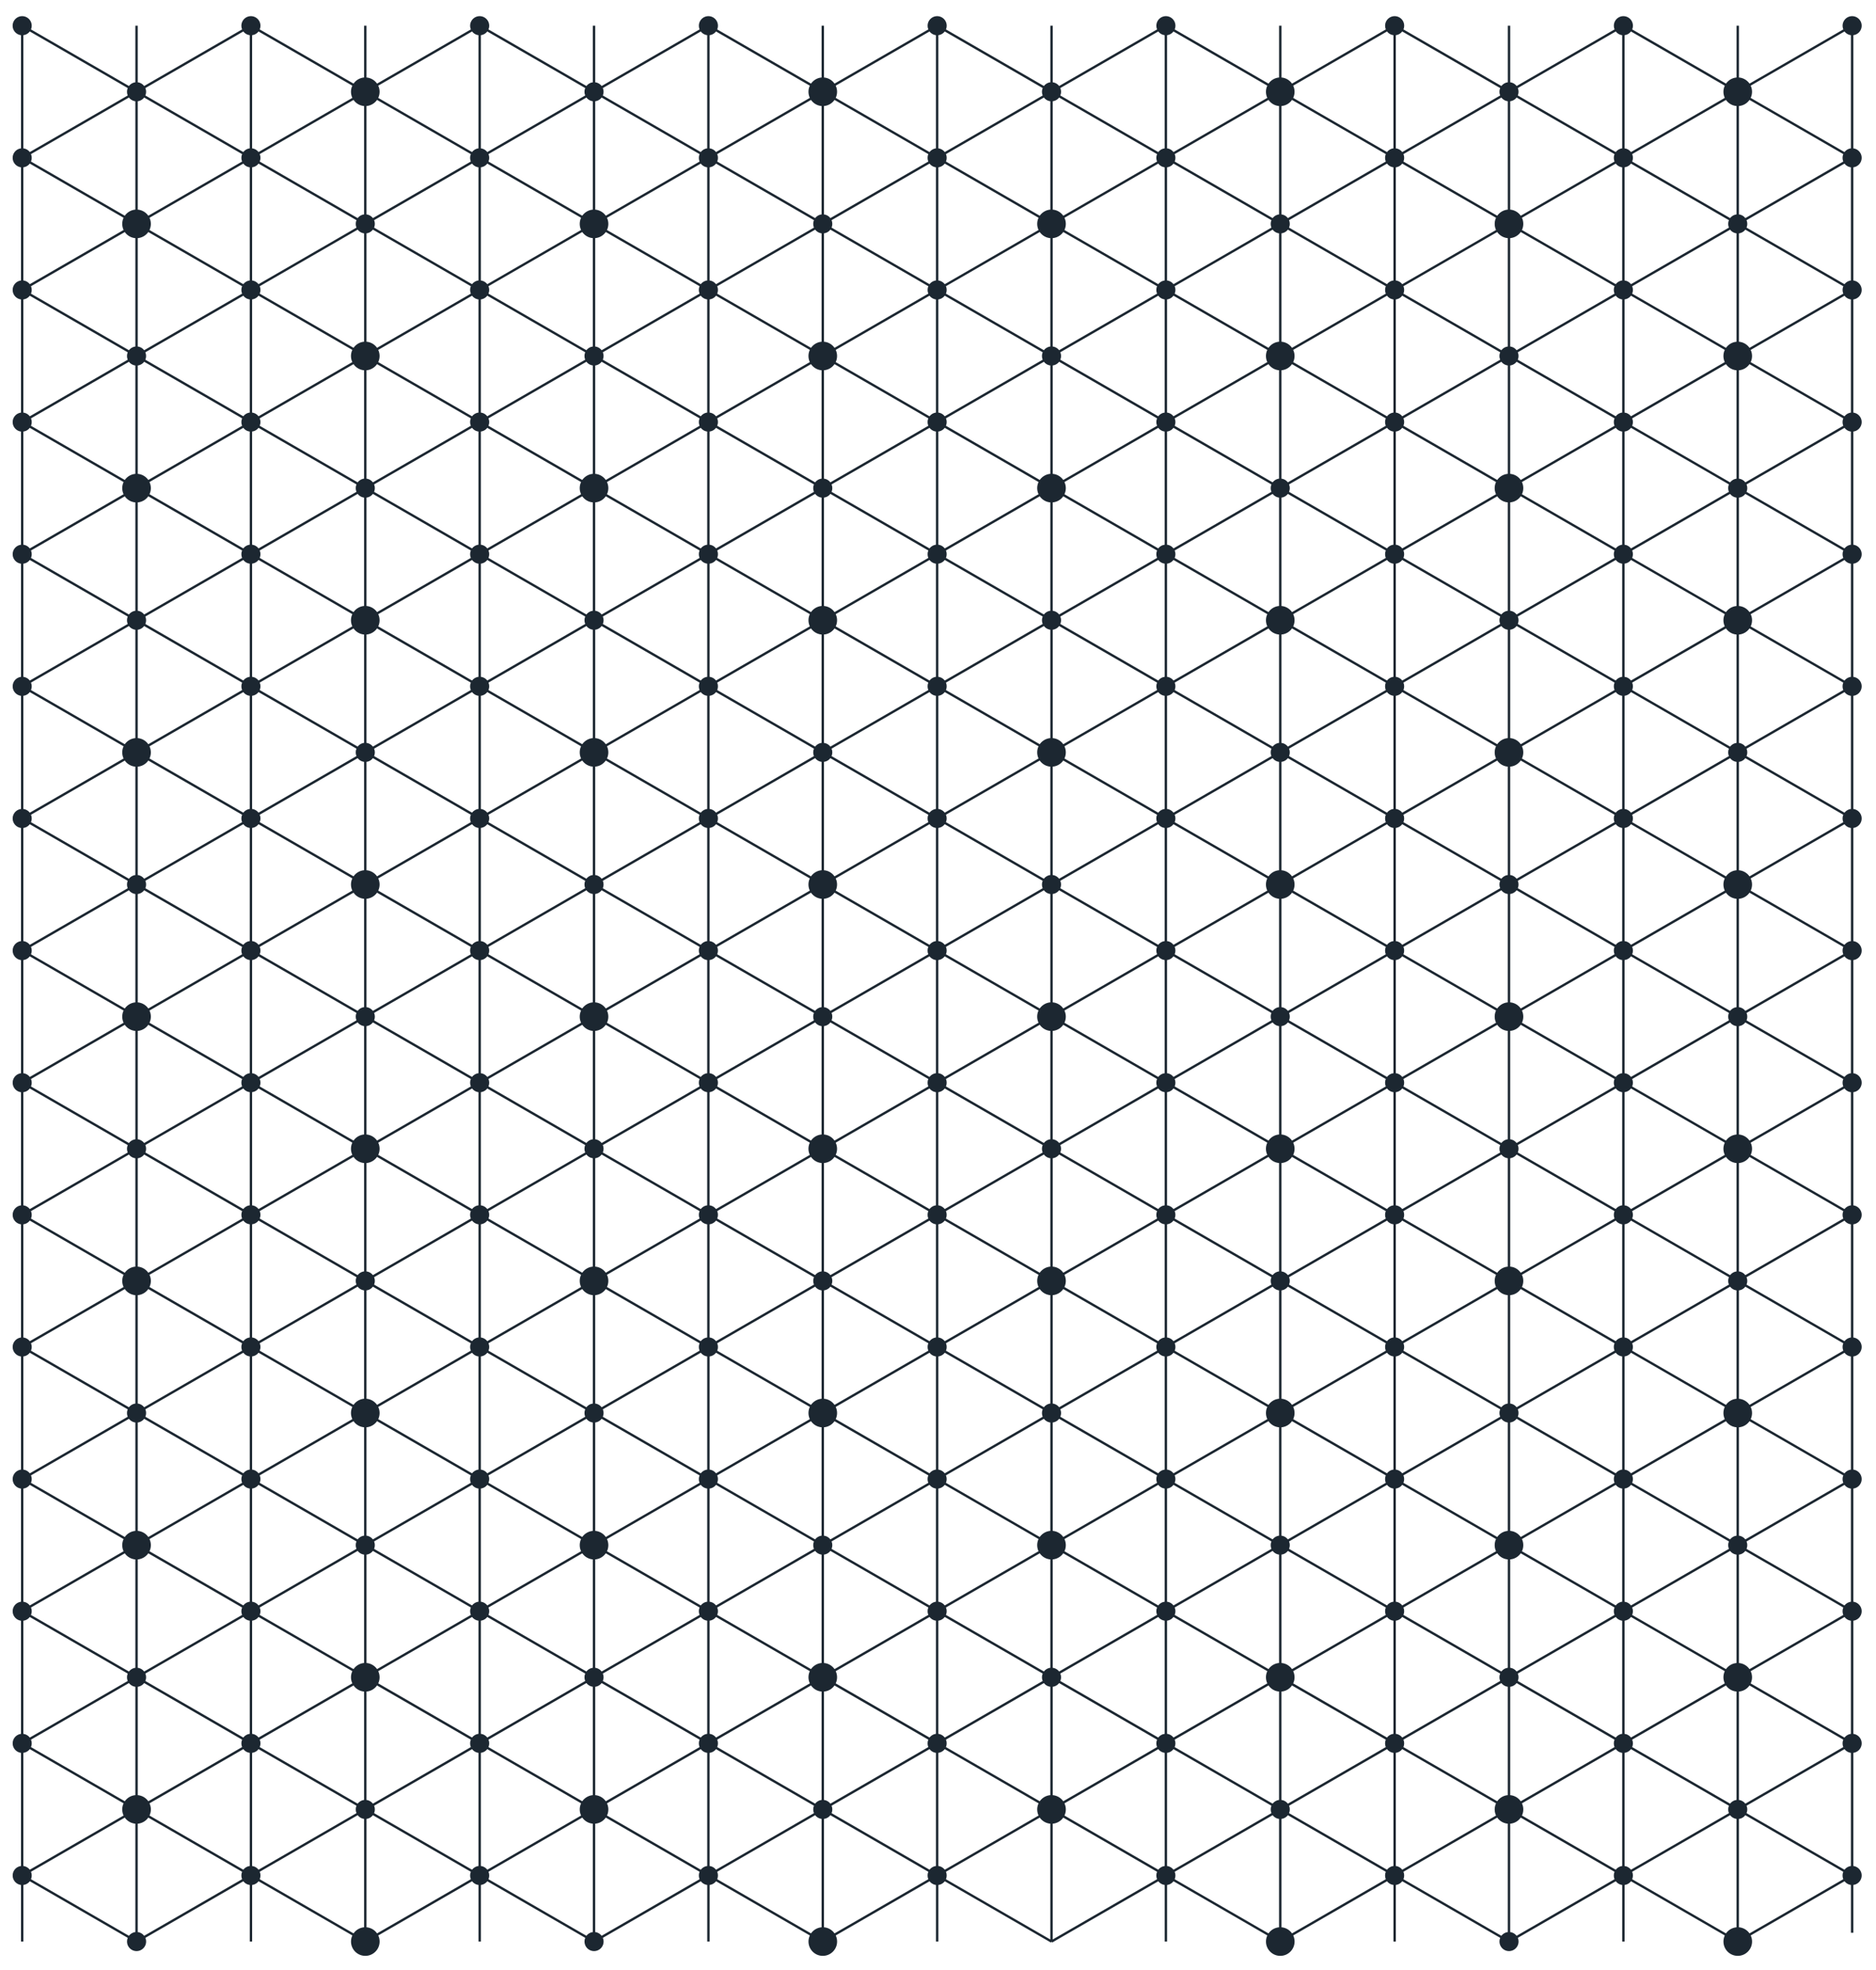 <svg id="Layer_1" data-name="Layer 1" xmlns="http://www.w3.org/2000/svg" viewBox="0 0 2299.27 2413.73"><path d="M25.72 43.08c-5.76-.72-10.22-5.64-10.22-11.59 0-6.45 5.23-11.68 11.68-11.68s11.68 5.23 11.68 11.68c0 1.61-.33 3.14-.91 4.53l120.1 69.34c1.86-2.44 4.65-4.13 7.85-4.53V31.49h2.92v69.34c3.19.4 5.99 2.09 7.84 4.53l120.1-69.34c-.59-1.39-.91-2.92-.91-4.53 0-6.45 5.23-11.68 11.68-11.68s11.68 5.23 11.68 11.68c0 1.61-.33 3.14-.91 4.53l115.02 66.41c2.91-4.17 7.58-7.02 12.93-7.47V31.49h2.92v63.47c5.35.44 10.03 3.29 12.93 7.47l115.02-66.41c-.59-1.39-.91-2.92-.91-4.53 0-6.45 5.23-11.68 11.68-11.68s11.68 5.23 11.68 11.68c0 1.61-.33 3.14-.91 4.53l120.1 69.34c1.86-2.44 4.65-4.13 7.85-4.53V31.49h2.92v69.34c3.19.4 5.99 2.09 7.84 4.53l120.1-69.34c-.59-1.39-.91-2.92-.91-4.53 0-6.45 5.23-11.68 11.68-11.68s11.68 5.23 11.68 11.68c0 1.61-.33 3.14-.91 4.53l115.02 66.41c2.91-4.17 7.58-7.02 12.93-7.47V31.49h2.92v63.47c5.35.44 10.03 3.29 12.93 7.47l115.02-66.41c-.59-1.39-.91-2.92-.91-4.53 0-6.45 5.23-11.68 11.68-11.68s11.68 5.23 11.68 11.68c0 1.61-.33 3.14-.91 4.53l120.1 69.34c1.86-2.44 4.65-4.13 7.85-4.53V31.49h2.92v69.34c3.19.4 5.99 2.09 7.84 4.53l120.1-69.34c-.59-1.39-.91-2.92-.91-4.53 0-6.45 5.23-11.68 11.68-11.68s11.68 5.23 11.68 11.68c0 1.61-.33 3.14-.91 4.53l115.02 66.41c2.91-4.17 7.58-7.02 12.93-7.47V31.49h2.92v63.47c5.35.44 10.03 3.29 12.93 7.47l115.02-66.41c-.59-1.39-.91-2.92-.91-4.53 0-6.45 5.23-11.68 11.68-11.68s11.68 5.23 11.68 11.68c0 1.61-.33 3.14-.91 4.53l120.1 69.34c1.86-2.44 4.65-4.13 7.85-4.53V31.49h2.92v69.34c3.19.4 5.99 2.09 7.84 4.53l120.1-69.34c-.59-1.39-.91-2.92-.91-4.53 0-6.45 5.23-11.68 11.68-11.68s11.68 5.23 11.68 11.68c0 1.61-.33 3.14-.91 4.53l115.02 66.41c2.9-4.17 7.58-7.02 12.93-7.47V31.49h2.92v63.47c5.35.44 10.03 3.29 12.93 7.47l115.02-66.41c-.59-1.39-.91-2.92-.91-4.53 0-6.45 5.23-11.68 11.68-11.68s11.68 5.23 11.68 11.68c0 5.95-4.46 10.87-10.22 11.59v138.68c5.76.72 10.22 5.64 10.22 11.59s-4.46 10.87-10.22 11.59v138.68c5.76.72 10.22 5.64 10.22 11.59s-4.46 10.87-10.22 11.59v138.68c5.76.72 10.22 5.64 10.22 11.59s-4.46 10.87-10.22 11.59v138.68c5.76.72 10.22 5.64 10.22 11.59s-4.46 10.87-10.22 11.59V829.2c5.76.72 10.22 5.64 10.22 11.59s-4.46 10.87-10.22 11.59v138.68c5.76.72 10.22 5.64 10.22 11.59s-4.46 10.87-10.22 11.59v138.68c5.76.72 10.22 5.64 10.22 11.59s-4.46 10.87-10.22 11.59v138.68c5.76.72 10.22 5.64 10.22 11.59s-4.46 10.87-10.22 11.59v138.68c5.76.72 10.22 5.64 10.22 11.59s-4.46 10.87-10.22 11.59v138.68c5.76.72 10.22 5.64 10.22 11.59s-4.46 10.87-10.22 11.59v138.68c5.76.72 10.22 5.64 10.22 11.59s-4.46 10.87-10.22 11.59v138.68c5.76.72 10.22 5.64 10.22 11.59s-4.46 10.87-10.22 11.59v138.68c5.76.72 10.22 5.64 10.22 11.59s-4.46 10.87-10.22 11.59v138.68c5.76.72 10.22 5.64 10.22 11.59s-4.46 10.87-10.22 11.59v58.62h-2.92v-58.62c-3.19-.4-5.99-2.09-7.85-4.53L2145.69 2371c1.07 2.26 1.67 4.8 1.67 7.46 0 9.67-7.85 17.52-17.52 17.52s-17.52-7.85-17.52-17.52c0-2.67.6-5.2 1.67-7.46l-115.02-66.41a11.693 11.693 0 01-7.84 4.53v69.34h-2.92v-69.34c-3.19-.4-5.99-2.09-7.85-4.53l-120.1 69.34c.59 1.39.91 2.92.91 4.53 0 6.45-5.24 11.68-11.68 11.68s-11.68-5.23-11.68-11.68c0-1.61.32-3.14.91-4.53l-120.1-69.34a11.67 11.67 0 01-7.84 4.53v69.34h-2.92v-69.34c-3.19-.4-5.99-2.09-7.85-4.53L1584.99 2371c1.07 2.26 1.67 4.8 1.67 7.46 0 9.67-7.85 17.52-17.52 17.52s-17.52-7.85-17.52-17.52c0-2.67.6-5.2 1.67-7.46l-115.02-66.41a11.67 11.67 0 01-7.84 4.53v69.34h-2.92v-69.34c-3.19-.4-5.99-2.09-7.85-4.53l-130.14 75.13-.73-1.26-.73 1.26-130.14-75.13a11.67 11.67 0 01-7.84 4.53v69.34h-2.92v-69.34c-3.19-.4-5.99-2.09-7.85-4.53L1024.29 2371c1.07 2.26 1.67 4.8 1.67 7.46 0 9.67-7.85 17.52-17.52 17.52s-17.52-7.85-17.52-17.52c0-2.67.6-5.2 1.67-7.46l-115.02-66.41a11.67 11.67 0 01-7.84 4.53v69.34h-2.92v-69.34c-3.19-.4-5.99-2.09-7.85-4.53l-120.1 69.34c.59 1.39.91 2.92.91 4.53 0 6.45-5.24 11.68-11.68 11.68s-11.68-5.23-11.68-11.68c0-1.61.32-3.14.91-4.53l-120.1-69.34a11.67 11.67 0 01-7.84 4.53v69.34h-2.92v-69.34c-3.19-.4-5.99-2.09-7.85-4.53L463.59 2371c1.07 2.26 1.67 4.8 1.67 7.46 0 9.67-7.85 17.52-17.52 17.52s-17.52-7.85-17.52-17.52c0-2.67.6-5.2 1.67-7.46l-115.02-66.41a11.67 11.67 0 01-7.84 4.53v69.34h-2.92v-69.34c-3.19-.4-5.99-2.09-7.85-4.53l-120.1 69.34c.59 1.39.91 2.92.91 4.53 0 6.45-5.24 11.68-11.68 11.68s-11.68-5.23-11.68-11.68c0-1.61.33-3.14.91-4.53l-120.1-69.34a11.67 11.67 0 01-7.84 4.53v69.34h-2.92v-69.34c-5.76-.72-10.22-5.64-10.22-11.59s4.46-10.87 10.22-11.59v-138.68c-5.76-.72-10.22-5.64-10.22-11.59s4.46-10.87 10.22-11.59V1985.4c-5.76-.72-10.22-5.64-10.22-11.59s4.46-10.87 10.22-11.59v-138.68c-5.76-.72-10.22-5.64-10.22-11.59s4.46-10.87 10.22-11.59v-138.68c-5.76-.72-10.22-5.64-10.22-11.59s4.46-10.87 10.22-11.59v-138.68c-5.76-.72-10.22-5.64-10.22-11.59s4.46-10.87 10.22-11.59v-138.68c-5.76-.72-10.22-5.64-10.22-11.59s4.46-10.87 10.22-11.59V1176.1c-5.76-.72-10.22-5.64-10.22-11.59s4.46-10.87 10.22-11.59v-138.68c-5.76-.72-10.22-5.64-10.22-11.59s4.46-10.87 10.22-11.59V852.38c-5.76-.72-10.22-5.64-10.22-11.59S20 829.92 25.76 829.2V690.52c-5.76-.72-10.22-5.64-10.22-11.59s4.46-10.87 10.22-11.59V528.66c-5.76-.72-10.22-5.64-10.22-11.59S20 506.2 25.76 505.48V366.8c-5.76-.72-10.22-5.64-10.22-11.59s4.46-10.87 10.22-11.59V204.94c-5.76-.72-10.22-5.64-10.22-11.59s4.46-10.87 10.22-11.59V43.08zm130.87 64.81L36.49 38.55a11.67 11.67 0 01-7.84 4.53v138.68c3.19.4 5.99 2.09 7.84 4.53l120.1-69.34c-.59-1.39-.91-2.92-.91-4.53s.33-3.14.91-4.53zm141.64-69.34l-120.1 69.34c.59 1.39.91 2.93.91 4.53s-.33 3.14-.91 4.53l120.1 69.34c1.86-2.44 4.65-4.13 7.85-4.53V43.08c-3.19-.4-5.99-2.09-7.85-4.53zm133.63 66.41L316.84 38.55a11.67 11.67 0 01-7.84 4.53v138.68c3.19.4 5.99 2.09 7.84 4.53l115.02-66.4c-1.07-2.27-1.67-4.8-1.67-7.47s.6-5.2 1.67-7.47zm146.72-66.41l-115.02 66.41c1.07 2.27 1.67 4.8 1.67 7.47s-.6 5.2-1.67 7.47l115.02 66.4c1.86-2.44 4.65-4.13 7.85-4.53V43.08c-3.19-.4-5.99-2.09-7.85-4.53zm138.71 69.34l-120.1-69.34a11.67 11.67 0 01-7.84 4.53v138.68c3.19.4 5.99 2.09 7.84 4.53l120.1-69.34c-.59-1.39-.91-2.92-.91-4.53s.32-3.14.91-4.53zm141.64-69.34l-120.1 69.34c.59 1.39.91 2.93.91 4.53s-.33 3.14-.91 4.53l120.1 69.34c1.86-2.44 4.65-4.13 7.85-4.53V43.08c-3.19-.4-5.99-2.09-7.85-4.53zm133.63 66.41L877.54 38.55a11.67 11.67 0 01-7.84 4.53v138.68c3.19.4 5.99 2.09 7.84 4.53l115.02-66.4c-1.07-2.27-1.67-4.8-1.67-7.47s.6-5.2 1.67-7.47zm146.72-66.41l-115.02 66.41c1.07 2.27 1.67 4.8 1.67 7.47s-.6 5.2-1.67 7.47l115.02 66.4c1.86-2.44 4.65-4.13 7.85-4.53V43.08c-3.19-.4-5.99-2.09-7.85-4.53zm138.71 69.34l-120.1-69.34a11.67 11.67 0 01-7.84 4.53v138.68c3.19.4 5.99 2.09 7.84 4.53l120.1-69.34c-.59-1.39-.91-2.92-.91-4.53s.32-3.14.91-4.53zm141.64-69.34l-120.1 69.34c.59 1.39.91 2.93.91 4.53s-.33 3.14-.91 4.53l120.1 69.34c1.86-2.44 4.65-4.13 7.85-4.53V43.08c-3.19-.4-5.99-2.09-7.85-4.53zm133.63 66.41l-115.02-66.41a11.67 11.67 0 01-7.84 4.53v138.68c3.19.4 5.99 2.09 7.84 4.53l115.02-66.4c-1.07-2.27-1.67-4.8-1.67-7.47s.6-5.2 1.67-7.47zm146.72-66.41l-115.02 66.41c1.07 2.27 1.67 4.8 1.67 7.47s-.6 5.2-1.67 7.47l115.02 66.4c1.86-2.44 4.65-4.13 7.85-4.53V43.08c-3.19-.4-5.99-2.09-7.85-4.53zm138.71 69.34l-120.1-69.34a11.67 11.67 0 01-7.84 4.53v138.68c3.19.4 5.99 2.09 7.84 4.53l120.1-69.34c-.59-1.39-.91-2.92-.91-4.53s.32-3.14.91-4.53zm141.64-69.34l-120.1 69.34c.59 1.39.91 2.93.91 4.53s-.33 3.14-.91 4.53l120.1 69.34c1.86-2.44 4.65-4.13 7.85-4.53V43.08c-3.19-.4-5.99-2.09-7.85-4.53zm133.63 66.41l-115.02-66.41a11.693 11.693 0 01-7.84 4.53v138.68c3.19.4 5.99 2.09 7.84 4.53l115.02-66.4c-1.07-2.27-1.67-4.8-1.67-7.47s.6-5.2 1.67-7.47zm146.72-66.41l-115.02 66.41c1.07 2.27 1.67 4.8 1.67 7.47s-.6 5.2-1.67 7.47l115.02 66.4c1.86-2.44 4.65-4.13 7.85-4.53V43.08c-3.19-.4-5.99-2.09-7.85-4.53zm7.85 305.07V204.94c-3.19-.4-5.99-2.09-7.85-4.53l-120.1 69.34c.59 1.39.91 2.92.91 4.53s-.33 3.14-.91 4.53l120.1 69.34c1.86-2.44 4.65-4.13 7.85-4.53zm0 161.86V366.8c-3.19-.4-5.99-2.09-7.85-4.53l-115.02 66.41c1.07 2.27 1.67 4.8 1.67 7.47s-.6 5.2-1.67 7.47l115.02 66.41c1.86-2.44 4.65-4.14 7.85-4.53zm0 161.86V528.66c-3.19-.4-5.99-2.09-7.85-4.53l-120.1 69.34c.59 1.39.91 2.92.91 4.53s-.33 3.14-.91 4.53l120.1 69.34c1.86-2.44 4.65-4.13 7.85-4.53zm0 161.86V690.52c-3.19-.4-5.99-2.09-7.85-4.53l-115.02 66.41c1.07 2.27 1.67 4.8 1.67 7.47s-.6 5.2-1.67 7.47l115.02 66.41c1.86-2.44 4.65-4.13 7.85-4.53zm0 161.86V852.38c-3.19-.4-5.99-2.09-7.85-4.53l-120.1 69.34c.59 1.39.91 2.93.91 4.53s-.33 3.14-.91 4.53l120.1 69.34c1.86-2.44 4.65-4.14 7.85-4.53zm0 161.86v-138.68c-3.19-.4-5.99-2.09-7.85-4.53l-115.02 66.41c1.07 2.26 1.67 4.8 1.67 7.46s-.6 5.2-1.67 7.47l115.02 66.41c1.86-2.44 4.65-4.13 7.85-4.53zm0 161.86V1176.1c-3.19-.4-5.99-2.09-7.85-4.53l-120.1 69.34c.59 1.4.91 2.93.91 4.53s-.33 3.14-.91 4.53l120.1 69.34c1.86-2.44 4.65-4.13 7.85-4.53zm0 161.86v-138.68c-3.19-.4-5.99-2.09-7.85-4.53l-115.02 66.41c1.07 2.27 1.67 4.8 1.67 7.47s-.6 5.2-1.67 7.47l115.02 66.4c1.86-2.44 4.65-4.13 7.85-4.53zm0 161.86v-138.68c-3.19-.4-5.99-2.09-7.85-4.53l-120.1 69.34c.59 1.39.91 2.92.91 4.53s-.33 3.14-.91 4.53l120.1 69.34c1.86-2.44 4.65-4.13 7.85-4.53zm0 161.86v-138.68c-3.19-.4-5.99-2.09-7.85-4.53l-115.02 66.41c1.07 2.27 1.67 4.8 1.67 7.47s-.6 5.2-1.67 7.47l115.02 66.41c1.86-2.44 4.65-4.14 7.85-4.53zm0 161.86v-138.68c-3.19-.4-5.99-2.09-7.85-4.53l-120.1 69.34c.59 1.39.91 2.92.91 4.53s-.33 3.14-.91 4.53l120.1 69.34c1.86-2.44 4.65-4.13 7.85-4.53zm0 161.86V1985.4c-3.19-.4-5.99-2.09-7.85-4.53l-115.02 66.41c1.07 2.27 1.67 4.8 1.67 7.47s-.6 5.2-1.67 7.47l115.02 66.41c1.86-2.44 4.65-4.13 7.85-4.53zm0 161.86v-138.68c-3.19-.4-5.99-2.09-7.85-4.53l-120.1 69.34c.59 1.39.91 2.93.91 4.53s-.33 3.14-.91 4.53l120.1 69.34c1.86-2.44 4.65-4.14 7.85-4.53zm-124.33 82.53l115.02-66.41c-.59-1.39-.91-2.92-.91-4.53s.32-3.14.91-4.53l-120.1-69.34a11.67 11.67 0 01-7.84 4.53V2361c5.35.44 10.03 3.29 12.93 7.47zm-143.8-66.41l115.02 66.41c2.9-4.17 7.58-7.02 12.93-7.47v-132.81c-3.19-.4-5.99-2.09-7.85-4.53L2000.4 2293c.59 1.39.91 2.93.91 4.53s-.33 3.14-.91 4.53zm-141.64 69.34l120.1-69.34c-.59-1.39-.91-2.92-.91-4.53s.32-3.14.91-4.53l-115.02-66.41c-2.9 4.17-7.58 7.03-12.93 7.47v132.81c3.19.4 5.99 2.09 7.84 4.53zm-138.71-69.34l120.1 69.34c1.86-2.44 4.65-4.13 7.85-4.53v-132.81a17.485 17.485 0 01-12.93-7.47L1720.05 2293c.59 1.39.91 2.93.91 4.53s-.33 3.14-.91 4.53zm-136.55 66.41l115.02-66.41c-.59-1.39-.91-2.92-.91-4.53s.32-3.14.91-4.53l-120.1-69.34a11.67 11.67 0 01-7.84 4.53V2361c5.35.44 10.03 3.29 12.93 7.47zm-143.8-66.41l115.02 66.41c2.91-4.17 7.58-7.02 12.93-7.47v-132.81c-3.19-.4-5.99-2.09-7.85-4.53L1439.7 2293c.59 1.39.91 2.93.91 4.53s-.33 3.14-.91 4.53zm-149.48 73.87l127.95-73.87c-.59-1.39-.91-2.92-.91-4.53s.32-3.14.91-4.53l-115.02-66.41c-2.9 4.17-7.58 7.03-12.93 7.47v141.87zm-130.87-73.87l127.95 73.87v-141.87a17.485 17.485 0 01-12.93-7.47L1159.35 2293c.59 1.39.91 2.93.91 4.53s-.33 3.14-.91 4.53zm-136.55 66.41l115.02-66.41c-.59-1.39-.91-2.92-.91-4.53s.32-3.14.91-4.53l-120.1-69.34a11.67 11.67 0 01-7.84 4.53V2361c5.35.44 10.03 3.29 12.93 7.47zM879 2302.06l115.02 66.41c2.91-4.17 7.58-7.02 12.93-7.47v-132.81c-3.19-.4-5.99-2.09-7.85-4.53L879 2293c.59 1.39.91 2.93.91 4.53s-.33 3.14-.91 4.53zm-141.64 69.34l120.1-69.34c-.59-1.39-.91-2.92-.91-4.53s.32-3.14.91-4.53l-115.02-66.41c-2.9 4.17-7.58 7.03-12.93 7.47v132.81c3.19.4 5.99 2.09 7.84 4.53zm-138.71-69.34l120.1 69.34c1.86-2.44 4.65-4.13 7.85-4.53v-132.81a17.485 17.485 0 01-12.93-7.47L598.65 2293c.59 1.39.91 2.93.91 4.53s-.33 3.14-.91 4.53zm-136.55 66.41l115.02-66.41c-.59-1.39-.91-2.92-.91-4.53s.32-3.14.91-4.53l-120.1-69.34a11.67 11.67 0 01-7.84 4.53V2361c5.35.44 10.03 3.29 12.93 7.47zm-143.8-66.41l115.02 66.41c2.91-4.17 7.58-7.02 12.93-7.47v-132.81c-3.19-.4-5.99-2.09-7.85-4.53L318.3 2293c.59 1.39.91 2.93.91 4.53s-.33 3.14-.91 4.53zm-141.64 69.34l120.1-69.34c-.59-1.39-.91-2.92-.91-4.53s.32-3.14.91-4.53l-115.02-66.41c-2.9 4.17-7.58 7.03-12.93 7.47v132.81c3.19.4 5.99 2.09 7.84 4.53zm-138.71-69.34l120.1 69.34c1.86-2.44 4.65-4.13 7.85-4.53v-132.81a17.485 17.485 0 01-12.93-7.47L37.95 2293c.59 1.39.91 2.93.91 4.53s-.33 3.14-.91 4.53zm-9.31-154.8v138.68c3.19.4 5.99 2.09 7.84 4.53l115.02-66.41c-1.07-2.27-1.67-4.8-1.67-7.47s.6-5.2 1.67-7.47l-115.02-66.41a11.67 11.67 0 01-7.84 4.53zm0-161.86v138.68c3.19.4 5.99 2.09 7.84 4.53l120.1-69.34c-.59-1.39-.91-2.93-.91-4.53s.33-3.14.91-4.53l-120.1-69.34c-1.85 2.44-4.65 4.14-7.84 4.53zm0-161.86v138.68c3.19.4 5.99 2.09 7.84 4.53l115.02-66.41c-1.07-2.26-1.67-4.8-1.67-7.46s.6-5.2 1.67-7.47L36.48 1819a11.67 11.67 0 01-7.84 4.53zm0-161.86v138.68c3.19.4 5.99 2.09 7.84 4.53l120.1-69.34c-.59-1.4-.91-2.93-.91-4.53s.33-3.14.91-4.53l-120.1-69.34a11.67 11.67 0 01-7.84 4.53zm0-161.86v138.68c3.19.4 5.99 2.09 7.84 4.53l115.02-66.41c-1.07-2.27-1.67-4.8-1.67-7.47s.6-5.2 1.67-7.47l-115.02-66.4a11.67 11.67 0 01-7.84 4.53zm0-161.86v138.68c3.19.4 5.99 2.09 7.84 4.53l120.1-69.34c-.59-1.39-.91-2.92-.91-4.53s.33-3.14.91-4.53l-120.1-69.34a11.67 11.67 0 01-7.84 4.53zm0-161.86v138.68c3.19.4 5.99 2.09 7.84 4.53l115.02-66.41c-1.07-2.27-1.67-4.8-1.67-7.47s.6-5.2 1.67-7.47l-115.02-66.41c-1.85 2.44-4.65 4.14-7.84 4.53zm0-161.86v138.68c3.19.4 5.99 2.09 7.84 4.53l120.1-69.34c-.59-1.39-.91-2.92-.91-4.53s.33-3.14.91-4.53l-120.1-69.34a11.67 11.67 0 01-7.84 4.53zm0-161.86v138.68c3.19.4 5.99 2.09 7.84 4.53l115.02-66.41c-1.07-2.27-1.67-4.8-1.67-7.47s.6-5.2 1.67-7.47L36.48 847.83a11.67 11.67 0 01-7.84 4.53zm0-161.86V829.2c3.19.4 5.99 2.09 7.84 4.53l120.1-69.34c-.59-1.39-.91-2.93-.91-4.53s.33-3.14.91-4.53l-120.1-69.34c-1.85 2.44-4.65 4.14-7.84 4.53zm0-161.86v138.68c3.19.4 5.99 2.09 7.84 4.53l115.02-66.41c-1.07-2.26-1.67-4.8-1.67-7.46s.6-5.2 1.67-7.47L36.48 524.12a11.67 11.67 0 01-7.84 4.53zm0-161.86v138.68c3.19.4 5.99 2.09 7.84 4.53l120.1-69.34c-.59-1.4-.91-2.93-.91-4.53s.33-3.14.91-4.53l-120.1-69.34a11.67 11.67 0 01-7.84 4.53zm0-161.86v138.68c3.19.4 5.99 2.09 7.84 4.53l115.02-66.41c-1.07-2.27-1.67-4.8-1.67-7.47s.6-5.2 1.67-7.47L36.48 200.4a11.67 11.67 0 01-7.84 4.53zm129.41-85.46l-120.1 69.34c.59 1.39.91 2.92.91 4.53s-.33 3.14-.91 4.53l115.02 66.41c2.91-4.17 7.58-7.03 12.93-7.47V124.01c-3.19-.4-5.99-2.09-7.85-4.53zm138.71 69.34l-120.1-69.34a11.67 11.67 0 01-7.84 4.53v132.81c5.35.44 10.03 3.29 12.93 7.47l115.02-66.41c-.59-1.39-.91-2.92-.91-4.53s.32-3.14.91-4.53zm136.55-66.41l-115.02 66.41c.59 1.39.91 2.92.91 4.53s-.33 3.14-.91 4.53l120.1 69.34c1.86-2.44 4.65-4.13 7.85-4.53V129.88a17.485 17.485 0 01-12.93-7.47zm143.8 66.41l-115.02-66.41c-2.9 4.17-7.58 7.03-12.93 7.47v132.81c3.19.4 5.99 2.09 7.84 4.53l120.1-69.34c-.59-1.39-.91-2.92-.91-4.53s.32-3.14.91-4.53zm141.64-69.34l-120.1 69.34c.59 1.39.91 2.92.91 4.53s-.33 3.14-.91 4.53l115.02 66.41c2.91-4.17 7.58-7.03 12.93-7.47V124.01c-3.19-.4-5.99-2.09-7.85-4.53zm138.71 69.34l-120.1-69.34a11.67 11.67 0 01-7.84 4.53v132.81c5.35.44 10.03 3.29 12.93 7.47l115.02-66.41c-.59-1.39-.91-2.92-.91-4.53s.32-3.14.91-4.53zm136.55-66.41l-115.02 66.41c.59 1.39.91 2.92.91 4.53s-.33 3.14-.91 4.53l120.1 69.34c1.86-2.44 4.65-4.13 7.85-4.53V129.88a17.485 17.485 0 01-12.93-7.47zm143.8 66.41l-115.02-66.41c-2.9 4.17-7.58 7.03-12.93 7.47v132.81c3.19.4 5.99 2.09 7.84 4.53l120.1-69.34c-.59-1.39-.91-2.92-.91-4.53s.32-3.14.91-4.53zm141.64-69.34l-120.1 69.34c.59 1.39.91 2.92.91 4.53s-.33 3.14-.91 4.53l115.02 66.41c2.91-4.17 7.58-7.03 12.93-7.47V124.01c-3.19-.4-5.99-2.09-7.85-4.53zm138.71 69.34l-120.1-69.34a11.67 11.67 0 01-7.84 4.53v132.81c5.35.44 10.03 3.29 12.93 7.47l115.02-66.41c-.59-1.39-.91-2.92-.91-4.53s.32-3.14.91-4.53zm136.55-66.41l-115.02 66.41c.59 1.39.91 2.92.91 4.53s-.33 3.14-.91 4.53l120.1 69.34c1.86-2.44 4.65-4.13 7.85-4.53V129.88a17.485 17.485 0 01-12.93-7.47zm143.8 66.41l-115.02-66.41c-2.9 4.17-7.58 7.03-12.93 7.47v132.81c3.19.4 5.99 2.09 7.84 4.53l120.1-69.34c-.59-1.39-.91-2.92-.91-4.53s.32-3.14.91-4.53zm141.64-69.34l-120.1 69.34c.59 1.39.91 2.92.91 4.53s-.33 3.14-.91 4.53l115.02 66.41c2.91-4.17 7.58-7.03 12.93-7.47V124.01c-3.19-.4-5.99-2.09-7.85-4.53zm138.71 69.34l-120.1-69.34a11.693 11.693 0 01-7.84 4.53v132.81c5.35.44 10.03 3.29 12.93 7.47l115.02-66.41c-.59-1.39-.91-2.92-.91-4.53s.32-3.14.91-4.53zm136.56-66.41l-115.02 66.41c.59 1.39.91 2.92.91 4.53s-.33 3.14-.91 4.53l120.1 69.34c1.86-2.44 4.65-4.13 7.85-4.53V129.88a17.485 17.485 0 01-12.93-7.47zm143.8 66.41l-115.02-66.41c-2.9 4.17-7.58 7.03-12.93 7.47v132.81c3.19.4 5.99 2.09 7.84 4.53l120.1-69.34c-.59-1.39-.91-2.92-.91-4.53s.32-3.14.91-4.53zm0 161.86l-120.1-69.34c-1.85 2.44-4.65 4.14-7.84 4.53v132.81c5.35.44 10.03 3.29 12.93 7.47l115.02-66.41c-.59-1.39-.91-2.93-.91-4.53s.32-3.14.91-4.53zm0 161.86l-115.02-66.41c-2.9 4.17-7.58 7.03-12.93 7.47v132.81c3.19.4 5.99 2.09 7.84 4.53l120.1-69.34c-.59-1.39-.91-2.92-.91-4.53s.32-3.14.91-4.53zm0 161.86l-120.1-69.34a11.67 11.67 0 01-7.84 4.53V742.4c5.35.44 10.03 3.29 12.93 7.47l115.02-66.41c-.59-1.39-.91-2.93-.91-4.53s.32-3.14.91-4.53zm0 161.86l-115.02-66.4c-2.9 4.17-7.58 7.02-12.93 7.47v132.81c3.19.4 5.99 2.09 7.84 4.53l120.1-69.34c-.59-1.4-.91-2.93-.91-4.53s.32-3.14.91-4.53zm0 161.86l-120.1-69.34a11.67 11.67 0 01-7.84 4.53v132.81c5.35.44 10.03 3.29 12.93 7.47l115.02-66.41c-.59-1.39-.91-2.92-.91-4.53s.32-3.14.91-4.53zm0 161.86l-115.02-66.41c-2.9 4.17-7.58 7.02-12.93 7.47v132.81c3.19.4 5.99 2.09 7.84 4.53l120.1-69.34c-.59-1.39-.91-2.93-.91-4.53s.32-3.14.91-4.53zm0 161.86l-120.1-69.34a11.67 11.67 0 01-7.84 4.53v132.81c5.35.44 10.03 3.29 12.93 7.47l115.02-66.41c-.59-1.39-.91-2.92-.91-4.53s.32-3.14.91-4.53zm0 161.86l-115.02-66.41c-2.9 4.17-7.58 7.03-12.93 7.47v132.81c3.19.4 5.99 2.09 7.84 4.53l120.1-69.34c-.59-1.39-.91-2.92-.91-4.53s.32-3.14.91-4.53zm0 161.86l-120.1-69.34c-1.85 2.44-4.65 4.14-7.84 4.53v132.81c5.35.44 10.03 3.29 12.93 7.47l115.02-66.41c-.59-1.39-.91-2.93-.91-4.53s.32-3.14.91-4.53zm0 161.86l-115.02-66.41c-2.9 4.17-7.58 7.03-12.93 7.47v132.81c3.19.4 5.99 2.09 7.84 4.53l120.1-69.34c-.59-1.39-.91-2.92-.91-4.53s.32-3.14.91-4.53zm0 161.86l-120.1-69.34a11.67 11.67 0 01-7.84 4.53v132.81c5.35.44 10.03 3.29 12.93 7.47l115.02-66.41c-.59-1.39-.91-2.93-.91-4.53s.32-3.14.91-4.53zm0 161.86l-115.02-66.4c-2.9 4.17-7.58 7.02-12.93 7.47v132.81c3.19.4 5.99 2.09 7.84 4.53l120.1-69.34c-.59-1.4-.91-2.93-.91-4.53s.32-3.14.91-4.53zm-260.28 159.34l120.1-69.34c-.59-1.39-.91-2.92-.91-4.53s.32-3.14.91-4.53l-120.1-69.34a11.693 11.693 0 01-7.84 4.53v138.68c3.19.4 5.99 2.09 7.84 4.53zm-133.63-66.41l115.02 66.41c1.86-2.44 4.65-4.14 7.85-4.53v-138.68c-3.19-.4-5.99-2.09-7.85-4.53l-115.02 66.41c1.07 2.27 1.67 4.8 1.67 7.47s-.6 5.2-1.67 7.47zm-146.72 66.41l115.02-66.41c-1.07-2.27-1.67-4.8-1.67-7.47s.6-5.2 1.67-7.47l-115.02-66.41a11.67 11.67 0 01-7.84 4.53v138.68c3.19.4 5.99 2.09 7.84 4.53zm-138.71-69.34l120.1 69.34c1.86-2.44 4.65-4.14 7.85-4.53v-138.68c-3.19-.4-5.99-2.09-7.85-4.53l-120.1 69.34c.59 1.39.91 2.93.91 4.53s-.33 3.14-.91 4.53zm-141.64 69.34l120.1-69.34c-.59-1.39-.91-2.92-.91-4.53s.32-3.14.91-4.53l-120.1-69.34a11.67 11.67 0 01-7.84 4.53v138.68c3.19.4 5.99 2.09 7.84 4.53zm-133.63-66.41l115.02 66.41c1.86-2.44 4.65-4.14 7.85-4.53v-138.68c-3.19-.4-5.99-2.09-7.85-4.53l-115.02 66.41c1.07 2.27 1.67 4.8 1.67 7.47s-.6 5.2-1.67 7.47zm-146.72 66.41l115.02-66.41c-1.07-2.27-1.67-4.8-1.67-7.47s.6-5.2 1.67-7.47l-115.02-66.41a11.67 11.67 0 01-7.84 4.53v138.68c3.19.4 5.99 2.09 7.84 4.53zm-138.71-69.34l120.1 69.34c1.86-2.44 4.65-4.14 7.85-4.53v-138.68c-3.19-.4-5.99-2.09-7.85-4.53l-120.1 69.34c.59 1.39.91 2.93.91 4.53s-.33 3.14-.91 4.53zm-141.64 69.34l120.1-69.34c-.59-1.39-.91-2.92-.91-4.53s.32-3.14.91-4.53l-120.1-69.34a11.67 11.67 0 01-7.84 4.53v138.68c3.19.4 5.99 2.09 7.84 4.53zm-133.63-66.41l115.02 66.41c1.86-2.44 4.65-4.14 7.85-4.53v-138.68c-3.19-.4-5.99-2.09-7.85-4.53l-115.02 66.41c1.07 2.27 1.67 4.8 1.67 7.47s-.6 5.2-1.67 7.47zm-146.72 66.41l115.02-66.41c-1.07-2.27-1.67-4.8-1.67-7.47s.6-5.2 1.67-7.47l-115.02-66.41a11.67 11.67 0 01-7.84 4.53v138.68c3.19.4 5.99 2.09 7.84 4.53zm-138.71-69.34l120.1 69.34c1.86-2.44 4.65-4.14 7.85-4.53v-138.68c-3.19-.4-5.99-2.09-7.85-4.53l-120.1 69.34c.59 1.39.91 2.93.91 4.53s-.33 3.14-.91 4.53zm-141.64 69.34l120.1-69.34c-.59-1.39-.91-2.92-.91-4.53s.32-3.14.91-4.53l-120.1-69.34a11.67 11.67 0 01-7.84 4.53v138.68c3.19.4 5.99 2.09 7.84 4.53zm-133.63-66.41l115.02 66.41c1.86-2.44 4.65-4.14 7.85-4.53v-138.68c-3.19-.4-5.99-2.09-7.85-4.53l-115.02 66.41c1.07 2.27 1.67 4.8 1.67 7.47s-.6 5.2-1.67 7.47zM37.95 2140.2l115.02 66.4c2.91-4.17 7.58-7.02 12.93-7.47v-132.81c-3.19-.4-5.99-2.09-7.85-4.53l-120.1 69.34c.59 1.4.91 2.93.91 4.53s-.33 3.14-.91 4.53zm0-161.86l120.1 69.34c1.86-2.44 4.65-4.13 7.85-4.53v-132.81a17.485 17.485 0 01-12.93-7.47l-115.02 66.41c.59 1.39.91 2.92.91 4.53s-.33 3.14-.91 4.53zm0-161.86l115.02 66.41c2.91-4.17 7.58-7.02 12.93-7.47v-132.81c-3.19-.4-5.99-2.09-7.85-4.53l-120.1 69.34c.59 1.39.91 2.93.91 4.53s-.33 3.14-.91 4.53zm0-161.86l120.1 69.34c1.86-2.44 4.65-4.13 7.85-4.53v-132.81a17.485 17.485 0 01-12.93-7.47l-115.02 66.41c.59 1.39.91 2.92.91 4.53s-.33 3.14-.91 4.53zm0-161.86l115.02 66.41c2.91-4.17 7.58-7.03 12.93-7.47v-132.81c-3.19-.4-5.99-2.09-7.85-4.53l-120.1 69.34c.59 1.39.91 2.92.91 4.53s-.33 3.14-.91 4.53zm0-161.86l120.1 69.34c1.86-2.44 4.65-4.14 7.85-4.53V1262.9a17.485 17.485 0 01-12.93-7.47l-115.02 66.41c.59 1.39.91 2.93.91 4.53s-.33 3.14-.91 4.53zm0-161.86l115.02 66.41c2.91-4.17 7.58-7.03 12.93-7.47v-132.81c-3.19-.4-5.99-2.09-7.85-4.53l-120.1 69.34c.59 1.39.91 2.92.91 4.53s-.33 3.14-.91 4.53zm0-161.86l120.1 69.34c1.86-2.44 4.65-4.13 7.85-4.53V939.18a17.485 17.485 0 01-12.93-7.47L37.95 998.12c.59 1.39.91 2.93.91 4.53s-.33 3.14-.91 4.53zm0-161.86l115.02 66.4c2.91-4.17 7.58-7.02 12.93-7.47V771.44c-3.19-.4-5.99-2.09-7.85-4.53l-120.1 69.34c.59 1.4.91 2.93.91 4.53s-.33 3.14-.91 4.53zm0-161.86l120.1 69.34c1.86-2.44 4.65-4.13 7.85-4.53V615.46a17.485 17.485 0 01-12.93-7.47L37.95 674.4c.59 1.39.91 2.92.91 4.53s-.33 3.14-.91 4.53zm0-161.86l115.02 66.41c2.91-4.17 7.58-7.02 12.93-7.47V447.73c-3.19-.4-5.99-2.09-7.85-4.53l-120.1 69.34c.59 1.39.91 2.93.91 4.53s-.33 3.14-.91 4.53zm0-161.86l120.1 69.34c1.86-2.44 4.65-4.13 7.85-4.53V291.74a17.485 17.485 0 01-12.93-7.47L37.95 350.68c.59 1.39.91 2.92.91 4.53s-.33 3.14-.91 4.53zm260.28-159.33l-115.02 66.4c1.07 2.27 1.67 4.8 1.67 7.47s-.6 5.2-1.67 7.47l115.02 66.41c1.86-2.44 4.65-4.13 7.85-4.53V204.95c-3.19-.4-5.99-2.09-7.85-4.53zm138.71 69.34l-120.1-69.34a11.67 11.67 0 01-7.84 4.53v138.68c3.19.4 5.99 2.09 7.84 4.53l120.1-69.34c-.59-1.39-.91-2.93-.91-4.53s.32-3.14.91-4.53zm141.64-69.34l-120.1 69.34c.59 1.39.91 2.92.91 4.53s-.33 3.14-.91 4.53l120.1 69.34c1.86-2.44 4.65-4.13 7.85-4.53V204.94c-3.19-.4-5.99-2.09-7.85-4.53zm133.63 66.4l-115.02-66.4a11.67 11.67 0 01-7.84 4.53v138.68c3.19.4 5.99 2.09 7.84 4.53l115.02-66.41c-1.07-2.27-1.67-4.8-1.67-7.47s.6-5.2 1.67-7.47zm146.72-66.4l-115.02 66.4c1.07 2.27 1.67 4.8 1.67 7.47s-.6 5.2-1.67 7.47l115.02 66.41c1.86-2.44 4.65-4.13 7.85-4.53V204.95c-3.19-.4-5.99-2.09-7.85-4.53zm138.71 69.34l-120.1-69.34a11.67 11.67 0 01-7.84 4.53v138.68c3.19.4 5.99 2.09 7.84 4.53l120.1-69.34c-.59-1.39-.91-2.93-.91-4.53s.32-3.14.91-4.53zm141.64-69.34l-120.1 69.34c.59 1.39.91 2.92.91 4.53s-.33 3.14-.91 4.53l120.1 69.34c1.86-2.44 4.65-4.13 7.85-4.53V204.94c-3.19-.4-5.99-2.09-7.85-4.53zm133.63 66.4l-115.02-66.4a11.67 11.67 0 01-7.84 4.53v138.68c3.19.4 5.99 2.09 7.84 4.53l115.02-66.41c-1.07-2.27-1.67-4.8-1.67-7.47s.6-5.2 1.67-7.47zm146.72-66.4l-115.02 66.4c1.07 2.27 1.67 4.8 1.67 7.47s-.6 5.2-1.67 7.47l115.02 66.41c1.86-2.44 4.65-4.13 7.85-4.53V204.95c-3.19-.4-5.99-2.09-7.85-4.53zm138.71 69.34l-120.1-69.34a11.67 11.67 0 01-7.84 4.53v138.68c3.19.4 5.99 2.09 7.84 4.53l120.1-69.34c-.59-1.39-.91-2.93-.91-4.53s.32-3.14.91-4.53zm141.64-69.34l-120.1 69.34c.59 1.39.91 2.92.91 4.53s-.33 3.14-.91 4.53l120.1 69.34c1.86-2.44 4.65-4.13 7.85-4.53V204.94c-3.19-.4-5.99-2.09-7.85-4.53zm133.63 66.4l-115.02-66.4a11.67 11.67 0 01-7.84 4.53v138.68c3.19.4 5.99 2.09 7.84 4.53l115.02-66.41c-1.07-2.27-1.67-4.8-1.67-7.47s.6-5.2 1.67-7.47zm146.72-66.4l-115.02 66.4c1.07 2.27 1.67 4.8 1.67 7.47s-.6 5.2-1.67 7.47l115.02 66.41c1.86-2.44 4.65-4.13 7.85-4.53V204.95c-3.19-.4-5.99-2.09-7.85-4.53zm138.71 69.34l-120.1-69.34a11.693 11.693 0 01-7.84 4.53v138.68c3.19.4 5.99 2.09 7.84 4.53l120.1-69.34c-.59-1.39-.91-2.93-.91-4.53s.32-3.14.91-4.53zm9.31 148.93V285.87c-3.19-.4-5.99-2.09-7.85-4.53l-120.1 69.34c.59 1.39.91 2.92.91 4.53s-.33 3.14-.91 4.53l115.02 66.41c2.9-4.17 7.58-7.03 12.93-7.47zm0 167.73V453.6a17.485 17.485 0 01-12.93-7.47l-115.02 66.41c.59 1.39.91 2.93.91 4.53s-.33 3.14-.91 4.53l120.1 69.34c1.86-2.44 4.65-4.13 7.85-4.53zm0 155.99V609.59c-3.19-.4-5.99-2.09-7.85-4.53l-120.1 69.34c.59 1.39.91 2.92.91 4.53s-.33 3.14-.91 4.53l115.02 66.41c2.9-4.17 7.58-7.03 12.93-7.47zm0 167.73V777.32c-5.35-.44-10.03-3.3-12.93-7.47l-115.02 66.4c.59 1.4.91 2.93.91 4.53s-.33 3.14-.91 4.53l120.1 69.34c1.86-2.44 4.65-4.14 7.85-4.53zm0 155.99V933.31c-3.19-.4-5.99-2.09-7.85-4.53l-120.1 69.34c.59 1.39.91 2.93.91 4.53s-.33 3.14-.91 4.53l115.02 66.41c2.9-4.17 7.58-7.02 12.93-7.47zm0 167.73v-132.81a17.485 17.485 0 01-12.93-7.47l-115.02 66.41c.59 1.39.91 2.92.91 4.53s-.33 3.14-.91 4.53l120.1 69.34c1.86-2.44 4.65-4.13 7.85-4.53zm0 155.99v-132.81c-3.19-.4-5.99-2.09-7.85-4.53l-120.1 69.34c.59 1.39.91 2.93.91 4.53s-.33 3.14-.91 4.53l115.02 66.41c2.9-4.17 7.58-7.02 12.93-7.47zm0 167.73v-132.81a17.485 17.485 0 01-12.93-7.47l-115.02 66.41c.59 1.39.91 2.92.91 4.53s-.33 3.14-.91 4.53l120.1 69.34c1.86-2.44 4.65-4.13 7.85-4.53zm0 155.99v-132.81c-3.19-.4-5.99-2.09-7.85-4.53l-120.1 69.34c.59 1.39.91 2.92.91 4.53s-.33 3.14-.91 4.53l115.02 66.41c2.9-4.17 7.58-7.03 12.93-7.47zm0 167.73v-132.81a17.485 17.485 0 01-12.93-7.47l-115.02 66.41c.59 1.39.91 2.93.91 4.53s-.33 3.14-.91 4.53l120.1 69.34c1.86-2.44 4.65-4.13 7.85-4.53zm0 155.99v-132.81c-3.19-.4-5.99-2.09-7.85-4.53l-120.1 69.34c.59 1.39.91 2.92.91 4.53s-.33 3.14-.91 4.53l115.02 66.41c2.9-4.17 7.58-7.03 12.93-7.47zm0 167.73V2072.2c-5.35-.44-10.03-3.3-12.93-7.47l-115.02 66.4c.59 1.4.91 2.93.91 4.53s-.33 3.14-.91 4.53l120.1 69.34c1.86-2.44 4.65-4.14 7.85-4.53zm-264.5 1.59l115.02-66.4c-.59-1.4-.91-2.93-.91-4.53s.32-3.14.91-4.53l-120.1-69.34c-1.86 2.44-4.65 4.14-7.84 4.53v132.81c5.35.44 10.03 3.3 12.93 7.47zm-143.8-66.4l115.02 66.4c2.91-4.17 7.58-7.02 12.93-7.47v-132.81c-3.19-.4-5.99-2.09-7.85-4.53l-120.1 69.34c.59 1.4.91 2.93.91 4.53s-.33 3.14-.91 4.53zm-141.64 69.34l120.1-69.34c-.59-1.4-.91-2.93-.91-4.53s.32-3.14.91-4.53l-115.02-66.4c-2.9 4.17-7.58 7.02-12.93 7.47v132.81c3.19.4 5.99 2.09 7.84 4.53zm-138.71-69.34l120.1 69.34c1.86-2.44 4.65-4.14 7.85-4.53V2072.2c-5.35-.44-10.03-3.3-12.93-7.47l-115.02 66.4c.59 1.4.91 2.93.91 4.53s-.33 3.14-.91 4.53zm-136.55 66.4l115.02-66.4c-.59-1.4-.91-2.93-.91-4.53s.32-3.14.91-4.53l-120.1-69.34c-1.85 2.44-4.65 4.14-7.84 4.53v132.81c5.35.44 10.03 3.3 12.93 7.47zm-143.8-66.4l115.02 66.4c2.91-4.17 7.58-7.02 12.93-7.47v-132.81c-3.19-.4-5.99-2.09-7.85-4.53l-120.1 69.34c.59 1.4.91 2.93.91 4.53s-.33 3.14-.91 4.53zm-141.64 69.34l120.1-69.34c-.59-1.4-.91-2.93-.91-4.53s.32-3.14.91-4.53l-115.02-66.4c-2.9 4.17-7.58 7.02-12.93 7.47v132.81c3.19.4 5.99 2.09 7.84 4.53zM879 2140.2l120.1 69.34c1.86-2.44 4.65-4.14 7.85-4.53V2072.2c-5.35-.44-10.03-3.3-12.93-7.47L879 2131.13c.59 1.4.91 2.93.91 4.53s-.33 3.14-.91 4.53zm-136.55 66.4l115.02-66.4c-.59-1.4-.91-2.93-.91-4.53s.32-3.14.91-4.53l-120.1-69.34c-1.85 2.44-4.65 4.14-7.84 4.53v132.81c5.35.44 10.03 3.3 12.93 7.47zm-143.8-66.4l115.02 66.4c2.91-4.17 7.58-7.02 12.93-7.47v-132.81c-3.19-.4-5.99-2.09-7.85-4.53l-120.1 69.34c.59 1.4.91 2.93.91 4.53s-.33 3.14-.91 4.53zm-141.64 69.34l120.1-69.34c-.59-1.4-.91-2.93-.91-4.53s.32-3.14.91-4.53l-115.02-66.4c-2.9 4.17-7.58 7.02-12.93 7.47v132.81c3.19.4 5.99 2.09 7.84 4.53zM318.3 2140.2l120.1 69.34c1.86-2.44 4.65-4.14 7.85-4.53V2072.2c-5.35-.44-10.03-3.3-12.93-7.47l-115.02 66.4c.59 1.4.91 2.93.91 4.53s-.33 3.14-.91 4.53zm-136.55 66.4l115.02-66.4c-.59-1.4-.91-2.93-.91-4.53s.32-3.14.91-4.53l-120.1-69.34c-1.85 2.44-4.65 4.14-7.84 4.53v132.81c5.35.44 10.03 3.3 12.93 7.47zm-12.93-296.27v132.81c3.19.4 5.99 2.09 7.84 4.53l120.1-69.34c-.59-1.39-.91-2.93-.91-4.53s.32-3.14.91-4.53l-115.02-66.41c-2.9 4.17-7.58 7.02-12.93 7.47zm0-167.73v132.81c5.35.44 10.03 3.29 12.93 7.47l115.02-66.41c-.59-1.39-.91-2.92-.91-4.53s.32-3.14.91-4.53l-120.1-69.34a11.67 11.67 0 01-7.84 4.53zm0-155.99v132.81c3.19.4 5.99 2.09 7.84 4.53l120.1-69.34c-.59-1.39-.91-2.93-.91-4.53s.32-3.14.91-4.53l-115.02-66.41c-2.9 4.17-7.58 7.02-12.93 7.47zm0-167.73v132.81c5.35.44 10.03 3.29 12.93 7.47l115.02-66.41c-.59-1.39-.91-2.92-.91-4.53s.32-3.14.91-4.53l-120.1-69.34a11.67 11.67 0 01-7.84 4.53zm0-155.99v132.81c3.19.4 5.99 2.09 7.84 4.53l120.1-69.34c-.59-1.39-.91-2.92-.91-4.53s.32-3.14.91-4.53l-115.02-66.41c-2.9 4.17-7.58 7.03-12.93 7.47zm0-167.73v132.81c5.35.44 10.03 3.29 12.93 7.47l115.02-66.41c-.59-1.39-.91-2.93-.91-4.53s.32-3.14.91-4.53l-120.1-69.34a11.67 11.67 0 01-7.84 4.53zm0-155.99v132.81c3.19.4 5.99 2.09 7.84 4.53l120.1-69.34c-.59-1.39-.91-2.92-.91-4.53s.32-3.14.91-4.53L181.74 931.7c-2.9 4.17-7.58 7.03-12.93 7.47zm0-167.73v132.81c5.35.44 10.03 3.3 12.93 7.47l115.02-66.4c-.59-1.4-.91-2.93-.91-4.53s.32-3.14.91-4.53l-120.1-69.34c-1.85 2.44-4.65 4.14-7.84 4.53zm0-155.99v132.81c3.19.4 5.99 2.09 7.84 4.53l120.1-69.34c-.59-1.39-.91-2.93-.91-4.53s.32-3.14.91-4.53l-115.02-66.41c-2.9 4.17-7.58 7.02-12.93 7.47zm0-167.73v132.81c5.35.44 10.03 3.29 12.93 7.47l115.02-66.41c-.59-1.39-.91-2.92-.91-4.53s.32-3.14.91-4.53l-120.1-69.34a11.67 11.67 0 01-7.84 4.53zm0-155.99v132.81c3.19.4 5.99 2.09 7.84 4.53l120.1-69.34c-.59-1.39-.91-2.93-.91-4.53s.32-3.14.91-4.53l-115.02-66.41c-2.9 4.17-7.58 7.02-12.93 7.47zm269.58-10.41l-120.1 69.34c.59 1.39.91 2.92.91 4.53s-.33 3.14-.91 4.53l115.02 66.41c2.91-4.17 7.58-7.03 12.93-7.47V285.85c-3.19-.4-5.99-2.09-7.85-4.53zm138.71 69.34l-120.1-69.34c-1.85 2.44-4.65 4.14-7.84 4.53v132.81c5.35.44 10.03 3.29 12.93 7.47l115.02-66.41c-.59-1.39-.91-2.93-.91-4.53s.32-3.14.91-4.53zm136.55-66.41l-115.02 66.41c.59 1.39.91 2.92.91 4.53s-.33 3.14-.91 4.53l120.1 69.34c1.86-2.44 4.65-4.13 7.85-4.53V291.72a17.485 17.485 0 01-12.93-7.47zm143.8 66.41l-115.02-66.41c-2.9 4.17-7.58 7.02-12.93 7.47v132.81c3.19.4 5.99 2.09 7.84 4.53l120.1-69.34c-.59-1.39-.91-2.93-.91-4.53s.32-3.14.91-4.53zm141.64-69.34L879 350.66c.59 1.39.91 2.92.91 4.53s-.33 3.14-.91 4.53l115.02 66.41c2.91-4.17 7.58-7.03 12.93-7.47V285.85c-3.19-.4-5.99-2.09-7.85-4.53zm138.71 69.34l-120.1-69.34c-1.85 2.44-4.65 4.14-7.84 4.53v132.81c5.35.44 10.03 3.29 12.93 7.47l115.02-66.41c-.59-1.39-.91-2.93-.91-4.53s.32-3.14.91-4.53zm136.55-66.41l-115.02 66.41c.59 1.39.91 2.92.91 4.53s-.33 3.14-.91 4.53l120.1 69.34c1.86-2.44 4.65-4.13 7.85-4.53V291.72a17.485 17.485 0 01-12.93-7.47zm143.8 66.41l-115.02-66.41c-2.9 4.17-7.58 7.02-12.93 7.47v132.81c3.19.4 5.99 2.09 7.84 4.53l120.1-69.34c-.59-1.39-.91-2.93-.91-4.53s.32-3.14.91-4.53zm141.64-69.34l-120.1 69.34c.59 1.39.91 2.92.91 4.53s-.33 3.14-.91 4.53l115.02 66.41c2.91-4.17 7.58-7.03 12.93-7.47V285.85c-3.19-.4-5.99-2.09-7.85-4.53zm138.71 69.34l-120.1-69.34c-1.85 2.44-4.65 4.14-7.84 4.53v132.81c5.35.44 10.03 3.29 12.93 7.47l115.02-66.41c-.59-1.39-.91-2.93-.91-4.53s.32-3.14.91-4.53zm136.55-66.41l-115.02 66.41c.59 1.39.91 2.92.91 4.53s-.33 3.14-.91 4.53l120.1 69.34c1.86-2.44 4.65-4.13 7.85-4.53V291.72a17.485 17.485 0 01-12.93-7.47zm143.8 66.41l-115.02-66.41c-2.9 4.17-7.58 7.02-12.93 7.47v132.81c3.19.4 5.99 2.09 7.84 4.53l120.1-69.34c-.59-1.39-.91-2.93-.91-4.53s.32-3.14.91-4.53zm135.09 77.99l-115.02-66.41a11.693 11.693 0 01-7.84 4.53v138.68c3.19.4 5.99 2.09 7.84 4.53l115.02-66.41c-1.07-2.27-1.67-4.8-1.67-7.47s.6-5.2 1.67-7.47zm5.08 164.8l-120.1-69.34a11.693 11.693 0 01-7.84 4.53v138.68c3.19.4 5.99 2.09 7.84 4.53l120.1-69.34c-.59-1.39-.91-2.92-.91-4.53s.32-3.14.91-4.53zm-5.08 158.92l-115.02-66.41c-1.86 2.44-4.65 4.14-7.84 4.53v138.68c3.19.4 5.99 2.09 7.84 4.53l115.02-66.41c-1.07-2.27-1.67-4.8-1.67-7.47s.6-5.2 1.67-7.47zm5.08 164.8l-120.1-69.34a11.693 11.693 0 01-7.84 4.53v138.68c3.19.4 5.99 2.09 7.84 4.53l120.1-69.34c-.59-1.39-.91-2.92-.91-4.53s.32-3.14.91-4.53zm-5.08 158.93l-115.02-66.41a11.693 11.693 0 01-7.84 4.53v138.68c3.19.4 5.99 2.09 7.84 4.53l115.02-66.41c-1.07-2.27-1.67-4.8-1.67-7.47s.6-5.2 1.67-7.46zm5.08 164.79l-120.1-69.34c-1.86 2.44-4.65 4.14-7.84 4.53v138.68c3.19.4 5.99 2.09 7.84 4.53l120.1-69.34c-.59-1.4-.91-2.93-.91-4.53s.32-3.14.91-4.53zm-5.08 158.93l-115.02-66.41a11.693 11.693 0 01-7.84 4.53v138.68c3.19.4 5.99 2.09 7.84 4.53l115.02-66.4c-1.07-2.27-1.67-4.8-1.67-7.47s.6-5.2 1.67-7.47zm5.08 164.8l-120.1-69.34a11.693 11.693 0 01-7.84 4.53v138.68c3.19.4 5.99 2.09 7.84 4.53l120.1-69.34c-.59-1.39-.91-2.93-.91-4.53s.32-3.14.91-4.53zm-5.08 158.92l-115.02-66.41a11.693 11.693 0 01-7.84 4.53v138.68c3.19.4 5.99 2.09 7.84 4.53l115.02-66.41c-1.07-2.27-1.67-4.8-1.67-7.47s.6-5.2 1.67-7.47zm5.08 164.8l-120.1-69.34a11.693 11.693 0 01-7.84 4.53v138.68c3.19.4 5.99 2.09 7.84 4.53l120.1-69.34c-.59-1.39-.91-2.92-.91-4.53s.32-3.14.91-4.53zm-5.08 158.92l-115.02-66.41c-1.86 2.44-4.65 4.14-7.84 4.53v138.68c3.19.4 5.99 2.09 7.84 4.53l115.02-66.41c-1.07-2.27-1.67-4.8-1.67-7.47s.6-5.2 1.67-7.47zm-253.73 12l120.1 69.34c1.86-2.44 4.65-4.13 7.85-4.53v-138.68c-3.19-.4-5.99-2.09-7.85-4.53l-120.1 69.34c.59 1.39.91 2.92.91 4.53s-.33 3.14-.91 4.53zm-141.64 69.34l120.1-69.34c-.59-1.39-.91-2.93-.91-4.53s.32-3.14.91-4.53l-120.1-69.34c-1.85 2.44-4.65 4.14-7.84 4.53v138.68c3.19.4 5.99 2.09 7.84 4.53zm-133.63-66.41l115.02 66.41c1.86-2.44 4.65-4.13 7.85-4.53v-138.68c-3.19-.4-5.99-2.09-7.85-4.53l-115.02 66.41c1.07 2.27 1.67 4.8 1.67 7.47s-.6 5.2-1.67 7.47zm-146.72 66.41l115.02-66.41c-1.07-2.27-1.67-4.8-1.67-7.47s.6-5.2 1.67-7.47l-115.02-66.41c-1.85 2.44-4.65 4.14-7.84 4.53v138.68c3.19.4 5.99 2.09 7.84 4.53zm-138.71-69.34l120.1 69.34c1.86-2.44 4.65-4.13 7.85-4.53v-138.68c-3.19-.4-5.99-2.09-7.85-4.53l-120.1 69.34c.59 1.39.91 2.92.91 4.53s-.33 3.14-.91 4.53zm-141.64 69.34l120.1-69.34c-.59-1.39-.91-2.93-.91-4.53s.32-3.14.91-4.53l-120.1-69.34c-1.85 2.44-4.65 4.14-7.84 4.53v138.68c3.19.4 5.99 2.09 7.84 4.53zm-133.63-66.41l115.02 66.41c1.86-2.44 4.65-4.13 7.85-4.53v-138.68c-3.19-.4-5.99-2.09-7.85-4.53l-115.02 66.41c1.07 2.27 1.67 4.8 1.67 7.47s-.6 5.2-1.67 7.47zm-146.72 66.41l115.02-66.41c-1.07-2.27-1.67-4.8-1.67-7.47s.6-5.2 1.67-7.47l-115.02-66.41c-1.85 2.44-4.65 4.14-7.84 4.53v138.68c3.19.4 5.99 2.09 7.84 4.53zm-138.71-69.34l120.1 69.34c1.86-2.44 4.65-4.13 7.85-4.53v-138.68c-3.19-.4-5.99-2.09-7.85-4.53l-120.1 69.34c.59 1.39.91 2.92.91 4.53s-.33 3.14-.91 4.53zm-141.64 69.34l120.1-69.34c-.59-1.39-.91-2.93-.91-4.53s.32-3.14.91-4.53l-120.1-69.34c-1.85 2.44-4.65 4.14-7.84 4.53v138.68c3.19.4 5.99 2.09 7.84 4.53zm-133.63-66.41l115.02 66.41c1.86-2.44 4.65-4.13 7.85-4.53v-138.68c-3.19-.4-5.99-2.09-7.85-4.53l-115.02 66.41c1.07 2.27 1.67 4.8 1.67 7.47s-.6 5.2-1.67 7.47zm-146.72 66.41l115.02-66.41c-1.07-2.27-1.67-4.8-1.67-7.47s.6-5.2 1.67-7.47l-115.02-66.41c-1.85 2.44-4.65 4.14-7.84 4.53v138.68c3.19.4 5.99 2.09 7.84 4.53zm-138.71-69.34l120.1 69.34c1.86-2.44 4.65-4.13 7.85-4.53v-138.68c-3.19-.4-5.99-2.09-7.85-4.53l-120.1 69.34c.59 1.39.91 2.92.91 4.53s-.33 3.14-.91 4.53zm5.08-158.93l115.02 66.41c1.86-2.44 4.65-4.13 7.85-4.53v-138.68c-3.19-.4-5.99-2.09-7.85-4.53l-115.02 66.41c1.07 2.27 1.67 4.8 1.67 7.47s-.6 5.2-1.67 7.46zm-5.08-164.79l120.1 69.34c1.86-2.44 4.65-4.14 7.85-4.53v-138.68c-3.19-.4-5.99-2.09-7.85-4.53l-120.1 69.34c.59 1.4.91 2.93.91 4.53s-.33 3.14-.91 4.53zm5.08-158.93l115.02 66.41c1.86-2.44 4.65-4.13 7.85-4.53v-138.68c-3.19-.4-5.99-2.09-7.85-4.53l-115.02 66.4c1.07 2.27 1.67 4.8 1.67 7.47s-.6 5.2-1.67 7.47zm-5.08-164.8l120.1 69.34c1.86-2.44 4.65-4.13 7.85-4.53v-138.68c-3.19-.4-5.99-2.09-7.85-4.53l-120.1 69.34c.59 1.39.91 2.93.91 4.53s-.33 3.14-.91 4.53zm5.08-158.92l115.02 66.41c1.86-2.44 4.65-4.13 7.85-4.53v-138.68c-3.19-.4-5.99-2.09-7.85-4.53l-115.02 66.41c1.07 2.27 1.67 4.8 1.67 7.47s-.6 5.2-1.67 7.47zm-5.08-164.8l120.1 69.34c1.86-2.44 4.65-4.13 7.85-4.53v-138.68c-3.19-.4-5.99-2.09-7.85-4.53l-120.1 69.34c.59 1.39.91 2.92.91 4.53s-.33 3.14-.91 4.53zm5.08-158.92l115.02 66.41c1.86-2.44 4.65-4.14 7.85-4.53V852.37c-3.19-.4-5.99-2.09-7.85-4.53L183.2 914.25c1.07 2.27 1.67 4.8 1.67 7.47s-.6 5.2-1.67 7.47zm-5.08-164.8l120.1 69.34c1.86-2.44 4.65-4.13 7.85-4.53V690.5c-3.19-.4-5.99-2.09-7.85-4.53l-120.1 69.34c.59 1.39.91 2.92.91 4.53s-.33 3.14-.91 4.53zm5.08-158.93l115.02 66.41c1.86-2.44 4.65-4.13 7.85-4.53V528.64c-3.19-.4-5.99-2.09-7.85-4.53L183.2 590.52c1.07 2.26 1.67 4.8 1.67 7.47s-.6 5.2-1.67 7.46zm-5.08-164.79l120.1 69.34c1.86-2.44 4.65-4.14 7.85-4.53V366.78c-3.19-.4-5.99-2.09-7.85-4.53l-120.1 69.34c.59 1.4.91 2.93.91 4.53s-.33 3.14-.91 4.53zm253.73-12l-115.02-66.41a11.67 11.67 0 01-7.84 4.53v138.68c3.19.4 5.99 2.09 7.84 4.53l115.02-66.41c-1.07-2.27-1.67-4.8-1.67-7.47s.6-5.2 1.67-7.47zm146.72-66.41l-115.02 66.41c1.07 2.27 1.67 4.8 1.67 7.47s-.6 5.2-1.67 7.47L578.57 510c1.86-2.44 4.65-4.14 7.85-4.53V366.79c-3.19-.4-5.99-2.09-7.85-4.53zm138.71 69.34l-120.1-69.34a11.67 11.67 0 01-7.84 4.53v138.68c3.19.4 5.99 2.09 7.84 4.53l120.1-69.34c-.59-1.4-.91-2.93-.91-4.53s.32-3.14.91-4.53zm141.64-69.34l-120.1 69.34c.59 1.4.91 2.93.91 4.53s-.33 3.14-.91 4.53l120.1 69.34c1.86-2.44 4.65-4.14 7.85-4.53V366.77c-3.19-.4-5.99-2.09-7.85-4.53zm133.63 66.41l-115.02-66.41a11.67 11.67 0 01-7.84 4.53v138.68c3.19.4 5.99 2.09 7.84 4.53l115.02-66.41c-1.07-2.27-1.67-4.8-1.67-7.47s.6-5.2 1.67-7.47zm146.72-66.41l-115.02 66.41c1.07 2.27 1.67 4.8 1.67 7.47s-.6 5.2-1.67 7.47L1139.27 510c1.86-2.44 4.65-4.14 7.85-4.53V366.79c-3.19-.4-5.99-2.09-7.85-4.53zm138.71 69.34l-120.1-69.34a11.67 11.67 0 01-7.84 4.53v138.68c3.19.4 5.99 2.09 7.84 4.53l120.1-69.34c-.59-1.4-.91-2.93-.91-4.53s.32-3.14.91-4.53zm141.64-69.34l-120.1 69.34c.59 1.4.91 2.93.91 4.53s-.33 3.14-.91 4.53l120.1 69.34c1.86-2.44 4.65-4.14 7.85-4.53V366.77c-3.19-.4-5.99-2.09-7.85-4.53zm133.63 66.41l-115.02-66.41a11.67 11.67 0 01-7.84 4.53v138.68c3.19.4 5.99 2.09 7.84 4.53l115.02-66.41c-1.07-2.27-1.67-4.8-1.67-7.47s.6-5.2 1.67-7.47zm146.72-66.41l-115.02 66.41c1.07 2.27 1.67 4.8 1.67 7.47s-.6 5.2-1.67 7.47L1699.97 510c1.86-2.44 4.65-4.14 7.85-4.53V366.79c-3.19-.4-5.99-2.09-7.85-4.53zm138.71 69.34l-120.1-69.34a11.67 11.67 0 01-7.84 4.53v138.68c3.19.4 5.99 2.09 7.84 4.53l120.1-69.34c-.59-1.4-.91-2.93-.91-4.53s.32-3.14.91-4.53zm141.64-69.34l-120.1 69.34c.59 1.4.91 2.93.91 4.53s-.33 3.14-.91 4.53l120.1 69.34c1.86-2.44 4.65-4.14 7.85-4.53V366.77c-3.19-.4-5.99-2.09-7.85-4.53zm7.85 305.07V528.63c-3.19-.4-5.99-2.09-7.85-4.53l-115.02 66.41c1.07 2.26 1.67 4.8 1.67 7.47s-.6 5.2-1.67 7.46l115.02 66.41c1.86-2.44 4.65-4.13 7.85-4.53zm0 161.86V690.49c-3.19-.4-5.99-2.09-7.85-4.53l-120.1 69.34c.59 1.39.91 2.92.91 4.53s-.33 3.14-.91 4.53l120.1 69.34c1.86-2.44 4.65-4.13 7.85-4.53zm0 161.86V852.35c-3.19-.4-5.99-2.09-7.85-4.53l-115.02 66.41c1.07 2.27 1.67 4.8 1.67 7.47s-.6 5.2-1.67 7.47l115.02 66.41c1.86-2.44 4.65-4.14 7.85-4.53zm0 161.86v-138.68c-3.19-.4-5.99-2.09-7.85-4.53l-120.1 69.34c.59 1.39.91 2.92.91 4.53s-.33 3.14-.91 4.53l120.1 69.34c1.86-2.44 4.65-4.13 7.85-4.53zm0 161.86v-138.68c-3.19-.4-5.99-2.09-7.85-4.53l-115.02 66.41c1.07 2.27 1.67 4.8 1.67 7.47s-.6 5.2-1.67 7.47l115.02 66.41c1.86-2.44 4.65-4.13 7.85-4.53zm0 161.86v-138.68c-3.19-.4-5.99-2.09-7.85-4.53l-120.1 69.34c.59 1.39.91 2.93.91 4.53s-.33 3.14-.91 4.53l120.1 69.34c1.86-2.44 4.65-4.13 7.85-4.53zm0 161.86v-138.68c-3.19-.4-5.99-2.09-7.85-4.53l-115.02 66.4c1.07 2.27 1.67 4.8 1.67 7.47s-.6 5.2-1.67 7.47l115.02 66.41c1.86-2.44 4.65-4.13 7.85-4.53zm0 161.86v-138.68c-3.19-.4-5.99-2.09-7.85-4.53l-120.1 69.34c.59 1.4.91 2.93.91 4.53s-.33 3.14-.91 4.53l120.1 69.34c1.86-2.44 4.65-4.14 7.85-4.53zm0 161.86v-138.68c-3.19-.4-5.99-2.09-7.85-4.53l-115.02 66.41c1.07 2.27 1.67 4.8 1.67 7.47s-.6 5.2-1.67 7.46l115.02 66.41c1.86-2.44 4.65-4.13 7.85-4.53zm-129.41 85.46l120.1-69.34c-.59-1.39-.91-2.93-.91-4.53s.32-3.14.91-4.53l-115.02-66.41c-2.9 4.17-7.58 7.02-12.93 7.47v132.81c3.19.4 5.99 2.09 7.84 4.53zm-138.71-69.34l120.1 69.34c1.86-2.44 4.65-4.13 7.85-4.53v-132.81a17.485 17.485 0 01-12.93-7.47l-115.02 66.41c.59 1.39.91 2.92.91 4.53s-.33 3.14-.91 4.53zm-136.55 66.41l115.02-66.41c-.59-1.39-.91-2.93-.91-4.53s.32-3.14.91-4.53l-120.1-69.34a11.67 11.67 0 01-7.84 4.53v132.81c5.35.44 10.03 3.29 12.93 7.47zm-143.8-66.41l115.02 66.41c2.91-4.17 7.58-7.03 12.93-7.47v-132.81c-3.19-.4-5.99-2.09-7.85-4.53l-120.1 69.34c.59 1.39.91 2.92.91 4.53s-.33 3.14-.91 4.53zm-141.64 69.34l120.1-69.34c-.59-1.39-.91-2.93-.91-4.53s.32-3.14.91-4.53l-115.02-66.41c-2.9 4.17-7.58 7.02-12.93 7.47v132.81c3.19.4 5.99 2.09 7.84 4.53zm-138.71-69.34l120.1 69.34c1.86-2.44 4.65-4.13 7.85-4.53v-132.81a17.485 17.485 0 01-12.93-7.47l-115.02 66.41c.59 1.39.91 2.92.91 4.53s-.33 3.14-.91 4.53zm-136.55 66.41l115.02-66.41c-.59-1.39-.91-2.93-.91-4.53s.32-3.14.91-4.53l-120.1-69.34a11.67 11.67 0 01-7.84 4.53v132.81c5.35.44 10.03 3.29 12.93 7.47zM879 1978.31l115.02 66.41c2.91-4.17 7.58-7.03 12.93-7.47v-132.81c-3.19-.4-5.99-2.09-7.85-4.53L879 1969.25c.59 1.39.91 2.92.91 4.53s-.33 3.14-.91 4.53zm-141.64 69.34l120.1-69.34c-.59-1.39-.91-2.93-.91-4.53s.32-3.14.91-4.53l-115.02-66.41c-2.9 4.17-7.58 7.02-12.93 7.47v132.81c3.19.4 5.99 2.09 7.84 4.53zm-138.71-69.34l120.1 69.34c1.86-2.44 4.65-4.13 7.85-4.53v-132.81a17.485 17.485 0 01-12.93-7.47l-115.02 66.41c.59 1.39.91 2.92.91 4.53s-.33 3.14-.91 4.53zm-136.55 66.41l115.02-66.41c-.59-1.39-.91-2.93-.91-4.53s.32-3.14.91-4.53l-120.1-69.34a11.67 11.67 0 01-7.84 4.53v132.81c5.35.44 10.03 3.29 12.93 7.47zm-143.8-66.41l115.02 66.41c2.91-4.17 7.58-7.03 12.93-7.47v-132.81c-3.19-.4-5.99-2.09-7.85-4.53l-120.1 69.34c.59 1.39.91 2.92.91 4.53s-.33 3.14-.91 4.53zm-9.31-154.8v138.68c3.19.4 5.99 2.09 7.84 4.53l120.1-69.34c-.59-1.39-.91-2.92-.91-4.53s.32-3.14.91-4.53l-120.1-69.34a11.67 11.67 0 01-7.84 4.53zm0-161.86v138.68c3.19.4 5.99 2.09 7.84 4.53l115.02-66.41c-1.07-2.27-1.67-4.8-1.67-7.47s.6-5.2 1.67-7.47l-115.02-66.41a11.67 11.67 0 01-7.84 4.53zm0-161.86v138.68c3.19.4 5.99 2.09 7.84 4.53l120.1-69.34c-.59-1.39-.91-2.93-.91-4.53s.32-3.14.91-4.53l-120.1-69.34a11.67 11.67 0 01-7.84 4.53zm0-161.86v138.68c3.19.4 5.99 2.09 7.84 4.53l115.02-66.4c-1.07-2.27-1.67-4.8-1.67-7.47s.6-5.2 1.67-7.47l-115.02-66.41a11.67 11.67 0 01-7.84 4.53zm0-161.86v138.68c3.19.4 5.99 2.09 7.84 4.53l120.1-69.34c-.59-1.4-.91-2.93-.91-4.53s.32-3.14.91-4.53l-120.1-69.34c-1.85 2.44-4.65 4.14-7.84 4.53zm0-161.86v138.68c3.19.4 5.99 2.09 7.84 4.53l115.02-66.41c-1.07-2.27-1.67-4.8-1.67-7.47s.6-5.2 1.67-7.46l-115.02-66.41a11.67 11.67 0 01-7.84 4.53zm0-161.86v138.68c3.19.4 5.99 2.09 7.84 4.53l120.1-69.34c-.59-1.39-.91-2.92-.91-4.53s.32-3.14.91-4.53l-120.1-69.34a11.67 11.67 0 01-7.84 4.53zm0-161.86v138.68c3.19.4 5.99 2.09 7.84 4.53l115.02-66.41c-1.07-2.27-1.67-4.8-1.67-7.47s.6-5.2 1.67-7.47l-115.02-66.41c-1.85 2.44-4.65 4.14-7.84 4.53zm0-161.86v138.68c3.19.4 5.99 2.09 7.84 4.53l120.1-69.34c-.59-1.39-.91-2.92-.91-4.53s.32-3.14.91-4.53l-120.1-69.34a11.67 11.67 0 01-7.84 4.53zm124.32-82.53l-115.02 66.41c.59 1.39.91 2.93.91 4.53s-.33 3.14-.91 4.53l120.1 69.34c1.86-2.44 4.65-4.13 7.85-4.53V453.57a17.485 17.485 0 01-12.93-7.47zm143.8 66.41L462.09 446.1c-2.9 4.17-7.58 7.03-12.93 7.47v132.81c3.19.4 5.99 2.09 7.84 4.53l120.1-69.34c-.59-1.39-.91-2.92-.91-4.53s.32-3.14.91-4.53zm141.64-69.34l-120.1 69.34c.59 1.39.91 2.93.91 4.53s-.33 3.14-.91 4.53l115.02 66.41c2.91-4.17 7.58-7.02 12.93-7.47V447.7c-3.19-.4-5.99-2.09-7.85-4.53zm138.71 69.34l-120.1-69.34a11.67 11.67 0 01-7.84 4.53v132.81c5.35.44 10.03 3.29 12.93 7.47l115.02-66.41c-.59-1.39-.91-2.92-.91-4.53s.32-3.14.91-4.53zm136.55-66.41l-115.02 66.41c.59 1.39.91 2.93.91 4.53s-.33 3.14-.91 4.53l120.1 69.34c1.86-2.44 4.65-4.13 7.85-4.53V453.57a17.485 17.485 0 01-12.93-7.47zm143.8 66.41l-115.02-66.41c-2.9 4.17-7.58 7.03-12.93 7.47v132.81c3.19.4 5.99 2.09 7.84 4.53l120.1-69.34c-.59-1.39-.91-2.92-.91-4.53s.32-3.14.91-4.53zm141.64-69.34l-120.1 69.34c.59 1.39.91 2.93.91 4.53s-.33 3.14-.91 4.53l115.02 66.41c2.91-4.17 7.58-7.02 12.93-7.47V447.7c-3.19-.4-5.99-2.09-7.85-4.53zm138.71 69.34l-120.1-69.34a11.67 11.67 0 01-7.84 4.53v132.81c5.35.44 10.03 3.29 12.93 7.47l115.02-66.41c-.59-1.39-.91-2.92-.91-4.53s.32-3.14.91-4.53zm136.55-66.41l-115.02 66.41c.59 1.39.91 2.93.91 4.53s-.33 3.14-.91 4.53l120.1 69.34c1.86-2.44 4.65-4.13 7.85-4.53V453.57a17.485 17.485 0 01-12.93-7.47zm143.8 66.41l-115.02-66.41c-2.9 4.17-7.58 7.03-12.93 7.47v132.81c3.19.4 5.99 2.09 7.84 4.53l120.1-69.34c-.59-1.39-.91-2.92-.91-4.53s.32-3.14.91-4.53zm141.64-69.34l-120.1 69.34c.59 1.39.91 2.93.91 4.53s-.33 3.14-.91 4.53l115.02 66.41c2.91-4.17 7.58-7.02 12.93-7.47V447.7c-3.19-.4-5.99-2.09-7.85-4.53zm138.71 69.34l-120.1-69.34a11.693 11.693 0 01-7.84 4.53v132.81c5.35.44 10.03 3.29 12.93 7.47l115.02-66.41c-.59-1.39-.91-2.92-.91-4.53s.32-3.14.91-4.53zm0 161.86l-115.02-66.41c-2.9 4.17-7.58 7.02-12.93 7.47v132.81c3.19.4 5.99 2.09 7.84 4.53l120.1-69.34c-.59-1.39-.91-2.93-.91-4.53s.32-3.14.91-4.53zm0 161.86l-120.1-69.34c-1.86 2.44-4.65 4.14-7.84 4.53v132.81c5.35.44 10.03 3.3 12.93 7.47l115.02-66.4c-.59-1.4-.91-2.93-.91-4.53s.32-3.14.91-4.53zm0 161.86l-115.02-66.41c-2.9 4.17-7.58 7.03-12.93 7.47v132.81c3.19.4 5.99 2.09 7.84 4.53l120.1-69.34c-.59-1.39-.91-2.92-.91-4.53s.32-3.14.91-4.53zm0 161.86l-120.1-69.34a11.693 11.693 0 01-7.84 4.53v132.81c5.35.44 10.03 3.29 12.93 7.47l115.02-66.41c-.59-1.39-.91-2.93-.91-4.53s.32-3.14.91-4.53zm0 161.86l-115.02-66.41c-2.9 4.17-7.58 7.03-12.93 7.47v132.81c3.19.4 5.99 2.09 7.84 4.53l120.1-69.34c-.59-1.39-.91-2.92-.91-4.53s.32-3.14.91-4.53zm0 161.86l-120.1-69.34a11.693 11.693 0 01-7.84 4.53v132.81c5.35.44 10.03 3.29 12.93 7.47l115.02-66.41c-.59-1.39-.91-2.92-.91-4.53s.32-3.14.91-4.53zm0 161.86l-115.02-66.41c-2.9 4.17-7.58 7.02-12.93 7.47v132.81c3.19.4 5.99 2.09 7.84 4.53l120.1-69.34c-.59-1.39-.91-2.93-.91-4.53s.32-3.14.91-4.53zm0 161.86l-120.1-69.34a11.693 11.693 0 01-7.84 4.53v132.81c5.35.44 10.03 3.29 12.93 7.47l115.02-66.41c-.59-1.39-.91-2.92-.91-4.53s.32-3.14.91-4.53zm-260.28 159.33l115.02-66.41c-1.07-2.26-1.67-4.8-1.67-7.46s.6-5.2 1.67-7.47l-115.02-66.41a11.67 11.67 0 01-7.84 4.53v138.68c3.19.4 5.99 2.09 7.84 4.53zm-138.71-69.34l120.1 69.34c1.86-2.44 4.65-4.13 7.85-4.53v-138.68c-3.19-.4-5.99-2.09-7.85-4.53l-120.1 69.34c.59 1.39.91 2.92.91 4.53s-.33 3.14-.91 4.53zm-141.64 69.34l120.1-69.34c-.59-1.39-.91-2.92-.91-4.53s.32-3.14.91-4.53l-120.1-69.34a11.67 11.67 0 01-7.84 4.53v138.68c3.19.4 5.99 2.09 7.84 4.53zm-133.63-66.41l115.02 66.41c1.86-2.44 4.65-4.13 7.85-4.53v-138.68c-3.19-.4-5.99-2.09-7.85-4.53l-115.02 66.41c1.07 2.27 1.67 4.8 1.67 7.47s-.6 5.2-1.67 7.46zm-146.72 66.41l115.02-66.41c-1.07-2.26-1.67-4.8-1.67-7.46s.6-5.2 1.67-7.47l-115.02-66.41a11.67 11.67 0 01-7.84 4.53v138.68c3.19.4 5.99 2.09 7.84 4.53zm-138.71-69.34l120.1 69.34c1.86-2.44 4.65-4.13 7.85-4.53v-138.68c-3.19-.4-5.99-2.09-7.85-4.53l-120.1 69.34c.59 1.39.91 2.92.91 4.53s-.33 3.14-.91 4.53zm-141.64 69.34l120.1-69.34c-.59-1.39-.91-2.92-.91-4.53s.32-3.14.91-4.53l-120.1-69.34a11.67 11.67 0 01-7.84 4.53v138.68c3.19.4 5.99 2.09 7.84 4.53zm-133.63-66.41l115.02 66.41c1.86-2.44 4.65-4.13 7.85-4.53v-138.68c-3.19-.4-5.99-2.09-7.85-4.53l-115.02 66.41c1.07 2.27 1.67 4.8 1.67 7.47s-.6 5.2-1.67 7.46zm-146.72 66.41l115.02-66.41c-1.07-2.26-1.67-4.8-1.67-7.46s.6-5.2 1.67-7.47l-115.02-66.41a11.67 11.67 0 01-7.84 4.53v138.68c3.19.4 5.99 2.09 7.84 4.53zm-138.71-69.34l120.1 69.34c1.86-2.44 4.65-4.13 7.85-4.53v-138.68c-3.19-.4-5.99-2.09-7.85-4.53l-120.1 69.34c.59 1.39.91 2.92.91 4.53s-.33 3.14-.91 4.53zm-140.18-80.93l120.1 69.34c1.86-2.44 4.65-4.13 7.85-4.53v-132.81a17.485 17.485 0 01-12.93-7.47l-115.02 66.41c.59 1.39.91 2.93.91 4.53s-.33 3.14-.91 4.53zm0-161.86L433.31 1721c2.91-4.17 7.58-7.03 12.93-7.47v-132.81c-3.19-.4-5.99-2.09-7.85-4.53l-120.1 69.34c.59 1.39.91 2.92.91 4.53s-.33 3.14-.91 4.53zm0-161.86l120.1 69.34c1.86-2.44 4.65-4.13 7.85-4.53v-132.81a17.485 17.485 0 01-12.93-7.47l-115.02 66.41c.59 1.39.91 2.92.91 4.53s-.33 3.14-.91 4.53zm0-161.86l115.02 66.41c2.91-4.17 7.58-7.02 12.93-7.47V1257c-3.19-.4-5.99-2.09-7.85-4.53l-120.1 69.34c.59 1.39.91 2.93.91 4.53s-.33 3.14-.91 4.53zm0-161.86l120.1 69.34c1.86-2.44 4.65-4.13 7.85-4.53v-132.81a17.485 17.485 0 01-12.93-7.47l-115.02 66.41c.59 1.39.91 2.92.91 4.53s-.33 3.14-.91 4.53zm0-161.86l115.02 66.41c2.91-4.17 7.58-7.02 12.93-7.47V933.28c-3.19-.4-5.99-2.09-7.85-4.53l-120.1 69.34c.59 1.39.91 2.93.91 4.53s-.33 3.14-.91 4.53zm0-161.86l120.1 69.34c1.86-2.44 4.65-4.14 7.85-4.53V777.29c-5.35-.44-10.03-3.3-12.93-7.47l-115.02 66.4c.59 1.4.91 2.93.91 4.53s-.33 3.14-.91 4.53zm0-161.86l115.02 66.41c2.91-4.17 7.58-7.03 12.93-7.47V609.56c-3.19-.4-5.99-2.09-7.85-4.53l-120.1 69.34c.59 1.39.91 2.92.91 4.53s-.33 3.14-.91 4.53zM578.57 524.1l-120.1 69.34c.59 1.39.91 2.92.91 4.53s-.33 3.14-.91 4.53l120.1 69.34c1.86-2.44 4.65-4.13 7.85-4.53V528.63c-3.19-.4-5.99-2.09-7.85-4.53zm133.63 66.41L597.18 524.1a11.67 11.67 0 01-7.84 4.53v138.68c3.19.4 5.99 2.09 7.84 4.53l115.02-66.41c-1.07-2.26-1.67-4.8-1.67-7.46s.6-5.2 1.67-7.47zm146.72-66.41L743.9 590.51c1.07 2.26 1.67 4.8 1.67 7.47s-.6 5.2-1.67 7.46l115.02 66.41c1.86-2.44 4.65-4.13 7.85-4.53V528.64c-3.19-.4-5.99-2.09-7.85-4.53zm138.71 69.34l-120.1-69.34a11.67 11.67 0 01-7.84 4.53v138.68c3.19.4 5.99 2.09 7.84 4.53l120.1-69.34c-.59-1.39-.91-2.92-.91-4.53s.32-3.14.91-4.53zm141.64-69.34l-120.1 69.34c.59 1.39.91 2.92.91 4.53s-.33 3.14-.91 4.53l120.1 69.34c1.86-2.44 4.65-4.13 7.85-4.53V528.63c-3.19-.4-5.99-2.09-7.85-4.53zm133.63 66.41l-115.02-66.41a11.67 11.67 0 01-7.84 4.53v138.68c3.19.4 5.99 2.09 7.84 4.53l115.02-66.41c-1.07-2.26-1.67-4.8-1.67-7.46s.6-5.2 1.67-7.47zm146.72-66.41l-115.02 66.41c1.07 2.26 1.67 4.8 1.67 7.47s-.6 5.2-1.67 7.46l115.02 66.41c1.86-2.44 4.65-4.13 7.85-4.53V528.64c-3.19-.4-5.99-2.09-7.85-4.53zm138.71 69.34l-120.1-69.34a11.67 11.67 0 01-7.84 4.53v138.68c3.19.4 5.99 2.09 7.84 4.53l120.1-69.34c-.59-1.39-.91-2.92-.91-4.53s.32-3.14.91-4.53zm141.64-69.34l-120.1 69.34c.59 1.39.91 2.92.91 4.53s-.33 3.14-.91 4.53l120.1 69.34c1.86-2.44 4.65-4.13 7.85-4.53V528.63c-3.19-.4-5.99-2.09-7.85-4.53zm133.63 66.41l-115.02-66.41a11.67 11.67 0 01-7.84 4.53v138.68c3.19.4 5.99 2.09 7.84 4.53l115.02-66.41c-1.07-2.26-1.67-4.8-1.67-7.46s.6-5.2 1.67-7.47zm14.39 157.74V615.44a17.485 17.485 0 01-12.93-7.47l-115.02 66.41c.59 1.39.91 2.92.91 4.53s-.33 3.14-.91 4.53l120.1 69.34c1.86-2.44 4.65-4.13 7.85-4.53zm0 155.99V771.43c-3.19-.4-5.99-2.09-7.85-4.53l-120.1 69.34c.59 1.4.91 2.93.91 4.53s-.33 3.14-.91 4.53l115.02 66.4c2.91-4.17 7.58-7.02 12.93-7.47zm0 167.73V939.16a17.485 17.485 0 01-12.93-7.47l-115.02 66.41c.59 1.39.91 2.93.91 4.53s-.33 3.14-.91 4.53l120.1 69.34c1.86-2.44 4.65-4.13 7.85-4.53zm0 155.99v-132.81c-3.19-.4-5.99-2.09-7.85-4.53l-120.1 69.34c.59 1.39.91 2.92.91 4.53s-.33 3.14-.91 4.53l115.02 66.41c2.91-4.17 7.58-7.03 12.93-7.47zm0 167.73v-132.81a17.485 17.485 0 01-12.93-7.47l-115.02 66.41c.59 1.39.91 2.93.91 4.53s-.33 3.14-.91 4.53l120.1 69.34c1.86-2.44 4.65-4.14 7.85-4.53zm0 155.99v-132.81c-3.19-.4-5.99-2.09-7.85-4.53l-120.1 69.34c.59 1.39.91 2.92.91 4.53s-.33 3.14-.91 4.53l115.02 66.41c2.91-4.17 7.58-7.03 12.93-7.47zm0 167.73V1586.6a17.485 17.485 0 01-12.93-7.47l-115.02 66.41c.59 1.39.91 2.92.91 4.53s-.33 3.14-.91 4.53l120.1 69.34c1.86-2.44 4.65-4.13 7.85-4.53zm0 155.99v-132.81c-3.19-.4-5.99-2.09-7.85-4.53l-120.1 69.34c.59 1.39.91 2.93.91 4.53s-.33 3.14-.91 4.53l115.02 66.41c2.91-4.17 7.58-7.02 12.93-7.47zm-269.59 10.4l120.1-69.34c-.59-1.39-.91-2.92-.91-4.53s.32-3.14.91-4.53l-115.02-66.41c-2.9 4.17-7.58 7.03-12.93 7.47v132.81c3.19.4 5.99 2.09 7.84 4.53zm-138.71-69.34l120.1 69.34c1.86-2.44 4.65-4.13 7.85-4.53v-132.81a17.485 17.485 0 01-12.93-7.47l-115.02 66.41c.59 1.39.91 2.93.91 4.53s-.33 3.14-.91 4.53zm-136.55 66.41l115.02-66.41c-.59-1.39-.91-2.92-.91-4.53s.32-3.14.91-4.53l-120.1-69.34a11.67 11.67 0 01-7.84 4.53v132.81c5.35.44 10.03 3.29 12.93 7.47zm-143.8-66.41l115.02 66.41c2.91-4.17 7.58-7.02 12.93-7.47v-132.81c-3.19-.4-5.99-2.09-7.85-4.53l-120.1 69.34c.59 1.39.91 2.93.91 4.53s-.33 3.14-.91 4.53zm-141.64 69.34l120.1-69.34c-.59-1.39-.91-2.92-.91-4.53s.32-3.14.91-4.53l-115.02-66.41c-2.9 4.17-7.58 7.03-12.93 7.47v132.81c3.19.4 5.99 2.09 7.84 4.53zm-138.71-69.34l120.1 69.34c1.86-2.44 4.65-4.13 7.85-4.53v-132.81a17.485 17.485 0 01-12.93-7.47l-115.02 66.41c.59 1.39.91 2.93.91 4.53s-.33 3.14-.91 4.53zm-136.55 66.41l115.02-66.41c-.59-1.39-.91-2.92-.91-4.53s.32-3.14.91-4.53l-120.1-69.34a11.67 11.67 0 01-7.84 4.53v132.81c5.35.44 10.03 3.29 12.93 7.47zm-143.8-66.41l115.02 66.41c2.91-4.17 7.58-7.02 12.93-7.47v-132.81c-3.19-.4-5.99-2.09-7.85-4.53l-120.1 69.34c.59 1.39.91 2.93.91 4.53s-.33 3.14-.91 4.53zM457 1885.8l120.1-69.34c-.59-1.39-.91-2.92-.91-4.53s.32-3.14.91-4.53l-115.02-66.41c-2.9 4.17-7.58 7.03-12.93 7.47v132.81c3.19.4 5.99 2.09 7.84 4.53zm-7.84-305.07v132.81c5.35.44 10.03 3.29 12.93 7.47l115.02-66.41c-.59-1.39-.91-2.93-.91-4.53s.32-3.14.91-4.53l-120.1-69.34c-1.85 2.44-4.65 4.14-7.84 4.53zm0-155.99v132.81c3.19.4 5.99 2.09 7.84 4.53l120.1-69.34c-.59-1.39-.91-2.92-.91-4.53s.32-3.14.91-4.53l-115.02-66.41c-2.9 4.17-7.58 7.03-12.93 7.47zm0-167.73v132.81c5.35.44 10.03 3.29 12.93 7.47l115.02-66.41c-.59-1.39-.91-2.92-.91-4.53s.32-3.14.91-4.53l-120.1-69.34a11.67 11.67 0 01-7.84 4.53zm0-155.99v132.81c3.19.4 5.99 2.09 7.84 4.53l120.1-69.34c-.59-1.39-.91-2.93-.91-4.53s.32-3.14.91-4.53l-115.02-66.41c-2.9 4.17-7.58 7.02-12.93 7.47zm0-167.73v132.81c5.35.44 10.03 3.29 12.93 7.47l115.02-66.41c-.59-1.39-.91-2.92-.91-4.53s.32-3.14.91-4.53l-120.1-69.34a11.67 11.67 0 01-7.84 4.53zm0-155.99v132.81c3.19.4 5.99 2.09 7.84 4.53l120.1-69.34c-.59-1.4-.91-2.93-.91-4.53s.32-3.14.91-4.53l-115.02-66.4c-2.9 4.17-7.58 7.02-12.93 7.47zm0-167.73v132.81c5.35.44 10.03 3.29 12.93 7.47l115.02-66.41c-.59-1.39-.91-2.93-.91-4.53s.32-3.14.91-4.53l-120.1-69.34a11.67 11.67 0 01-7.84 4.53zm264.5-1.6l-115.02 66.41c.59 1.39.91 2.92.91 4.53s-.33 3.14-.91 4.53l120.1 69.34c1.86-2.44 4.65-4.13 7.85-4.53V615.44a17.485 17.485 0 01-12.93-7.47zm143.8 66.41l-115.02-66.41c-2.9 4.17-7.58 7.02-12.93 7.47v132.81c3.19.4 5.99 2.09 7.84 4.53l120.1-69.34c-.59-1.39-.91-2.93-.91-4.53s.32-3.14.91-4.53zm141.64-69.34L879 674.38c.59 1.39.91 2.92.91 4.53s-.33 3.14-.91 4.53l115.02 66.41c2.91-4.17 7.58-7.03 12.93-7.47V609.57c-3.19-.4-5.99-2.09-7.85-4.53zm138.71 69.34l-120.1-69.34a11.67 11.67 0 01-7.84 4.53v132.81c5.35.44 10.03 3.29 12.93 7.47l115.02-66.41c-.59-1.39-.91-2.93-.91-4.53s.32-3.14.91-4.53zm136.55-66.41l-115.02 66.41c.59 1.39.91 2.92.91 4.53s-.33 3.14-.91 4.53l120.1 69.34c1.86-2.44 4.65-4.13 7.85-4.53V615.44a17.485 17.485 0 01-12.93-7.47zm143.8 66.41l-115.02-66.41c-2.9 4.17-7.58 7.02-12.93 7.47v132.81c3.19.4 5.99 2.09 7.84 4.53l120.1-69.34c-.59-1.39-.91-2.93-.91-4.53s.32-3.14.91-4.53zm141.64-69.34l-120.1 69.34c.59 1.39.91 2.92.91 4.53s-.33 3.14-.91 4.53l115.02 66.41c2.91-4.17 7.58-7.03 12.93-7.47V609.57c-3.19-.4-5.99-2.09-7.85-4.53zm138.71 69.34l-120.1-69.34a11.67 11.67 0 01-7.84 4.53v132.81c5.35.44 10.03 3.29 12.93 7.47l115.02-66.41c-.59-1.39-.91-2.93-.91-4.53s.32-3.14.91-4.53zm140.18 80.93l-120.1-69.34c-1.85 2.44-4.65 4.14-7.84 4.53v138.68c3.19.4 5.99 2.09 7.84 4.53l120.1-69.34c-.59-1.39-.91-2.93-.91-4.53s.32-3.14.91-4.53zm-5.08 158.92l-115.02-66.41a11.67 11.67 0 01-7.84 4.53v138.68c3.19.4 5.99 2.09 7.84 4.53l115.02-66.41c-1.07-2.27-1.67-4.8-1.67-7.47s.6-5.2 1.67-7.47zm5.08 164.8l-120.1-69.34a11.67 11.67 0 01-7.84 4.53v138.68c3.19.4 5.99 2.09 7.84 4.53l120.1-69.34c-.59-1.39-.91-2.92-.91-4.53s.32-3.14.91-4.53zm-5.08 158.92l-115.02-66.41c-1.85 2.44-4.65 4.14-7.84 4.53v138.68c3.19.4 5.99 2.09 7.84 4.53l115.02-66.41c-1.07-2.27-1.67-4.8-1.67-7.47s.6-5.2 1.67-7.47zm5.08 164.8l-120.1-69.34a11.67 11.67 0 01-7.84 4.53v138.68c3.19.4 5.99 2.09 7.84 4.53l120.1-69.34c-.59-1.39-.91-2.92-.91-4.53s.32-3.14.91-4.53zm-5.08 158.92l-115.02-66.4a11.67 11.67 0 01-7.84 4.53v138.68c3.19.4 5.99 2.09 7.84 4.53l115.02-66.41c-1.07-2.27-1.67-4.8-1.67-7.47s.6-5.2 1.67-7.47zm5.08 164.8l-120.1-69.34a11.67 11.67 0 01-7.84 4.53v138.68c3.19.4 5.99 2.09 7.84 4.53l120.1-69.34c-.59-1.4-.91-2.93-.91-4.53s.32-3.14.91-4.53zm-253.73 12l115.02 66.41c1.86-2.44 4.65-4.14 7.85-4.53v-138.68c-3.19-.4-5.99-2.09-7.85-4.53l-115.02 66.41c1.07 2.27 1.67 4.8 1.67 7.47s-.6 5.2-1.67 7.47zm-146.72 66.41l115.02-66.41c-1.07-2.27-1.67-4.8-1.67-7.47s.6-5.2 1.67-7.47l-115.02-66.41a11.67 11.67 0 01-7.84 4.53v138.68c3.19.4 5.99 2.09 7.84 4.53zm-138.71-69.34l120.1 69.34c1.86-2.44 4.65-4.14 7.85-4.53v-138.68c-3.19-.4-5.99-2.09-7.85-4.53l-120.1 69.34c.59 1.4.91 2.93.91 4.53s-.33 3.14-.91 4.53zm-141.64 69.34l120.1-69.34c-.59-1.4-.91-2.93-.91-4.53s.32-3.14.91-4.53l-120.1-69.34a11.67 11.67 0 01-7.84 4.53v138.68c3.19.4 5.99 2.09 7.84 4.53zm-133.63-66.41l115.02 66.41c1.86-2.44 4.65-4.14 7.85-4.53v-138.68c-3.19-.4-5.99-2.09-7.85-4.53l-115.02 66.41c1.07 2.27 1.67 4.8 1.67 7.47s-.6 5.2-1.67 7.47zm-146.72 66.41l115.02-66.41c-1.07-2.27-1.67-4.8-1.67-7.47s.6-5.2 1.67-7.47l-115.02-66.41a11.67 11.67 0 01-7.84 4.53v138.68c3.19.4 5.99 2.09 7.84 4.53zm-138.71-69.34l120.1 69.34c1.86-2.44 4.65-4.14 7.85-4.53v-138.68c-3.19-.4-5.99-2.09-7.85-4.53l-120.1 69.34c.59 1.4.91 2.93.91 4.53s-.33 3.14-.91 4.53zm-141.64 69.34l120.1-69.34c-.59-1.4-.91-2.93-.91-4.53s.32-3.14.91-4.53l-120.1-69.34a11.67 11.67 0 01-7.84 4.53v138.68c3.19.4 5.99 2.09 7.84 4.53zm-133.63-66.41l115.02 66.41c1.86-2.44 4.65-4.14 7.85-4.53v-138.68c-3.19-.4-5.99-2.09-7.85-4.53l-115.02 66.41c1.07 2.27 1.67 4.8 1.67 7.47s-.6 5.2-1.67 7.47zm-5.08-164.8l120.1 69.34c1.86-2.44 4.65-4.13 7.85-4.53V1499.8c-3.19-.4-5.99-2.09-7.85-4.53l-120.1 69.34c.59 1.39.91 2.92.91 4.53s-.33 3.14-.91 4.53zm5.08-158.92l115.02 66.4c1.86-2.44 4.65-4.13 7.85-4.53v-138.68c-3.19-.4-5.99-2.09-7.85-4.53l-115.02 66.41c1.07 2.27 1.67 4.8 1.67 7.47s-.6 5.2-1.67 7.47zm-5.08-164.8l120.1 69.34c1.86-2.44 4.65-4.13 7.85-4.53v-138.68c-3.19-.4-5.99-2.09-7.85-4.53l-120.1 69.34c.59 1.4.91 2.93.91 4.53s-.33 3.14-.91 4.53zm5.08-158.93l115.02 66.41c1.86-2.44 4.65-4.13 7.85-4.53v-138.68c-3.19-.4-5.99-2.09-7.85-4.53l-115.02 66.41c1.07 2.26 1.67 4.8 1.67 7.46s-.6 5.2-1.67 7.47zm-5.08-164.8l120.1 69.34c1.86-2.44 4.65-4.14 7.85-4.53V852.35c-3.19-.4-5.99-2.09-7.85-4.53l-120.1 69.34c.59 1.39.91 2.93.91 4.53s-.33 3.14-.91 4.53zm5.08-158.92l115.02 66.41c1.86-2.44 4.65-4.13 7.85-4.53V690.5c-3.19-.4-5.99-2.09-7.85-4.53l-115.02 66.41c1.07 2.27 1.67 4.8 1.67 7.47s-.6 5.2-1.67 7.47zm253.73-12l-120.1-69.34c-1.85 2.44-4.65 4.14-7.84 4.53v138.68c3.19.4 5.99 2.09 7.84 4.53l120.1-69.34c-.59-1.39-.91-2.93-.91-4.53s.32-3.14.91-4.53zm141.64-69.34l-120.1 69.34c.59 1.39.91 2.92.91 4.53s-.33 3.14-.91 4.53l120.1 69.34c1.86-2.44 4.65-4.13 7.85-4.53V690.49c-3.19-.4-5.99-2.09-7.85-4.53zm133.63 66.41l-115.02-66.41c-1.85 2.44-4.65 4.14-7.84 4.53v138.68c3.19.4 5.99 2.09 7.84 4.53l115.02-66.41c-1.07-2.27-1.67-4.8-1.67-7.47s.6-5.2 1.67-7.47zm146.72-66.41l-115.02 66.41c1.07 2.27 1.67 4.8 1.67 7.47s-.6 5.2-1.67 7.47l115.02 66.41c1.86-2.44 4.65-4.13 7.85-4.53V690.51c-3.19-.4-5.99-2.09-7.85-4.53zm138.71 69.34l-120.1-69.34c-1.85 2.44-4.65 4.14-7.84 4.53v138.68c3.19.4 5.99 2.09 7.84 4.53l120.1-69.34c-.59-1.39-.91-2.93-.91-4.53s.32-3.14.91-4.53zm141.64-69.34l-120.1 69.34c.59 1.39.91 2.92.91 4.53s-.33 3.14-.91 4.53l120.1 69.34c1.86-2.44 4.65-4.13 7.85-4.53V690.49c-3.19-.4-5.99-2.09-7.85-4.53zm133.63 66.41l-115.02-66.41c-1.85 2.44-4.65 4.14-7.84 4.53v138.68c3.19.4 5.99 2.09 7.84 4.53l115.02-66.41c-1.07-2.27-1.67-4.8-1.67-7.47s.6-5.2 1.67-7.47zm146.72-66.41l-115.02 66.41c1.07 2.27 1.67 4.8 1.67 7.47s-.6 5.2-1.67 7.47l115.02 66.41c1.86-2.44 4.65-4.13 7.85-4.53V690.51c-3.19-.4-5.99-2.09-7.85-4.53zm7.85 305.08V852.36c-3.19-.4-5.99-2.09-7.85-4.53l-120.1 69.34c.59 1.39.91 2.93.91 4.53s-.33 3.14-.91 4.53l120.1 69.34c1.86-2.44 4.65-4.14 7.85-4.53zm0 161.86v-138.68c-3.19-.4-5.99-2.09-7.85-4.53l-115.02 66.41c1.07 2.26 1.67 4.8 1.67 7.46s-.6 5.2-1.67 7.47l115.02 66.41c1.86-2.44 4.65-4.13 7.85-4.53zm0 161.86v-138.68c-3.19-.4-5.99-2.09-7.85-4.53l-120.1 69.34c.59 1.4.91 2.93.91 4.53s-.33 3.14-.91 4.53l120.1 69.34c1.86-2.44 4.65-4.13 7.85-4.53zm0 161.86v-138.68c-3.19-.4-5.99-2.09-7.85-4.53l-115.02 66.41c1.07 2.27 1.67 4.8 1.67 7.47s-.6 5.2-1.67 7.47l115.02 66.4c1.86-2.44 4.65-4.13 7.85-4.53zm0 161.86V1499.8c-3.19-.4-5.99-2.09-7.85-4.53l-120.1 69.34c.59 1.39.91 2.92.91 4.53s-.33 3.14-.91 4.53l120.1 69.34c1.86-2.44 4.65-4.13 7.85-4.53zm-124.33 82.53l115.02-66.41c-.59-1.39-.91-2.93-.91-4.53s.32-3.14.91-4.53l-120.1-69.34c-1.85 2.44-4.65 4.14-7.84 4.53v132.81c5.35.44 10.03 3.29 12.93 7.47zm-143.8-66.41l115.02 66.41c2.91-4.17 7.58-7.03 12.93-7.47v-132.81c-3.19-.4-5.99-2.09-7.85-4.53l-120.1 69.34c.59 1.39.91 2.92.91 4.53s-.33 3.14-.91 4.53zm-141.64 69.34l120.1-69.34c-.59-1.39-.91-2.93-.91-4.53s.32-3.14.91-4.53l-115.02-66.41c-2.9 4.17-7.58 7.02-12.93 7.47v132.81c3.19.4 5.99 2.09 7.84 4.53zm-138.71-69.34l120.1 69.34c1.86-2.44 4.65-4.13 7.85-4.53V1586.6a17.485 17.485 0 01-12.93-7.47l-115.02 66.41c.59 1.39.91 2.92.91 4.53s-.33 3.14-.91 4.53zm-136.55 66.41l115.02-66.41c-.59-1.39-.91-2.93-.91-4.53s.32-3.14.91-4.53l-120.1-69.34c-1.85 2.44-4.65 4.14-7.84 4.53v132.81c5.35.44 10.03 3.29 12.93 7.47zM879 1654.6l115.02 66.41c2.91-4.17 7.58-7.03 12.93-7.47v-132.81c-3.19-.4-5.99-2.09-7.85-4.53L879 1645.54c.59 1.39.91 2.92.91 4.53s-.33 3.14-.91 4.53zm-141.64 69.34l120.1-69.34c-.59-1.39-.91-2.93-.91-4.53s.32-3.14.91-4.53l-115.02-66.41c-2.9 4.17-7.58 7.02-12.93 7.47v132.81c3.19.4 5.99 2.09 7.84 4.53zm-138.71-69.34l120.1 69.34c1.86-2.44 4.65-4.13 7.85-4.53V1586.6a17.485 17.485 0 01-12.93-7.47l-115.02 66.41c.59 1.39.91 2.92.91 4.53s-.33 3.14-.91 4.53zm-9.31-154.8v138.68c3.19.4 5.99 2.09 7.84 4.53l115.02-66.41c-1.07-2.27-1.67-4.8-1.67-7.47s.6-5.2 1.67-7.47l-115.02-66.4a11.67 11.67 0 01-7.84 4.53zm0-161.86v138.68c3.19.4 5.99 2.09 7.84 4.53l120.1-69.34c-.59-1.39-.91-2.92-.91-4.53s.32-3.14.91-4.53l-120.1-69.34a11.67 11.67 0 01-7.84 4.53zm0-161.86v138.68c3.19.4 5.99 2.09 7.84 4.53l115.02-66.41c-1.07-2.27-1.67-4.8-1.67-7.47s.6-5.2 1.67-7.47l-115.02-66.41c-1.85 2.44-4.65 4.14-7.84 4.53zm0-161.86v138.68c3.19.4 5.99 2.09 7.84 4.53l120.1-69.34c-.59-1.39-.91-2.92-.91-4.53s.32-3.14.91-4.53l-120.1-69.34a11.67 11.67 0 01-7.84 4.53zm0-161.86v138.68c3.19.4 5.99 2.09 7.84 4.53l115.02-66.41c-1.07-2.27-1.67-4.8-1.67-7.47s.6-5.2 1.67-7.47l-115.02-66.41a11.67 11.67 0 01-7.84 4.53zm129.41-85.46l-120.1 69.34c.59 1.4.91 2.93.91 4.53s-.33 3.14-.91 4.53l115.02 66.4c2.91-4.17 7.58-7.02 12.93-7.47V771.42c-3.19-.4-5.99-2.09-7.85-4.53zm138.71 69.34l-120.1-69.34c-1.85 2.44-4.65 4.14-7.84 4.53v132.81c5.35.44 10.03 3.3 12.93 7.47l115.02-66.4c-.59-1.4-.91-2.93-.91-4.53s.32-3.14.91-4.53zm136.55-66.4l-115.02 66.4c.59 1.4.91 2.93.91 4.53s-.33 3.14-.91 4.53l120.1 69.34c1.86-2.44 4.65-4.14 7.85-4.53V777.3c-5.35-.44-10.03-3.3-12.93-7.47zm143.8 66.4l-115.02-66.4c-2.9 4.17-7.58 7.02-12.93 7.47v132.81c3.19.4 5.99 2.09 7.84 4.53l120.1-69.34c-.59-1.4-.91-2.93-.91-4.53s.32-3.14.91-4.53zm141.64-69.34l-120.1 69.34c.59 1.4.91 2.93.91 4.53s-.33 3.14-.91 4.53l115.02 66.4c2.91-4.17 7.58-7.02 12.93-7.47V771.42c-3.19-.4-5.99-2.09-7.85-4.53zm138.71 69.34l-120.1-69.34c-1.85 2.44-4.65 4.14-7.84 4.53v132.81c5.35.44 10.03 3.3 12.93 7.47l115.02-66.4c-.59-1.4-.91-2.93-.91-4.53s.32-3.14.91-4.53zm136.55-66.4l-115.02 66.4c.59 1.4.91 2.93.91 4.53s-.33 3.14-.91 4.53l120.1 69.34c1.86-2.44 4.65-4.14 7.85-4.53V777.3c-5.35-.44-10.03-3.3-12.93-7.47zm143.8 66.4l-115.02-66.4c-2.9 4.17-7.58 7.02-12.93 7.47v132.81c3.19.4 5.99 2.09 7.84 4.53l120.1-69.34c-.59-1.4-.91-2.93-.91-4.53s.32-3.14.91-4.53zm0 161.86l-120.1-69.34a11.67 11.67 0 01-7.84 4.53v132.81c5.35.44 10.03 3.29 12.93 7.47l115.02-66.41c-.59-1.39-.91-2.92-.91-4.53s.32-3.14.91-4.53zm0 161.86l-115.02-66.41c-2.9 4.17-7.58 7.02-12.93 7.47v132.81c3.19.4 5.99 2.09 7.84 4.53l120.1-69.34c-.59-1.39-.91-2.93-.91-4.53s.32-3.14.91-4.53zm0 161.86l-120.1-69.34a11.67 11.67 0 01-7.84 4.53v132.81c5.35.44 10.03 3.29 12.93 7.47l115.02-66.41c-.59-1.39-.91-2.92-.91-4.53s.32-3.14.91-4.53zm0 161.86l-115.02-66.41c-2.9 4.17-7.58 7.03-12.93 7.47v132.81c3.19.4 5.99 2.09 7.84 4.53l120.1-69.34c-.59-1.39-.91-2.92-.91-4.53s.32-3.14.91-4.53zm-260.28 159.33l120.1-69.34c-.59-1.39-.91-2.93-.91-4.53s.32-3.14.91-4.53l-120.1-69.34a11.67 11.67 0 01-7.84 4.53v138.68c3.19.4 5.99 2.09 7.84 4.53zm-133.63-66.41l115.02 66.41c1.86-2.44 4.65-4.13 7.85-4.53V1499.8c-3.19-.4-5.99-2.09-7.85-4.53l-115.02 66.4c1.07 2.27 1.67 4.8 1.67 7.47s-.6 5.2-1.67 7.47zm-146.72 66.41l115.02-66.41c-1.07-2.27-1.67-4.8-1.67-7.47s.6-5.2 1.67-7.47l-115.02-66.4a11.67 11.67 0 01-7.84 4.53v138.68c3.19.4 5.99 2.09 7.84 4.53zm-138.71-69.34l120.1 69.34c1.86-2.44 4.65-4.13 7.85-4.53V1499.8c-3.19-.4-5.99-2.09-7.85-4.53l-120.1 69.34c.59 1.39.91 2.92.91 4.53s-.33 3.14-.91 4.53zm-141.64 69.34l120.1-69.34c-.59-1.39-.91-2.93-.91-4.53s.32-3.14.91-4.53l-120.1-69.34a11.67 11.67 0 01-7.84 4.53v138.68c3.19.4 5.99 2.09 7.84 4.53zM743.9 1576.6l115.02 66.41c1.86-2.44 4.65-4.13 7.85-4.53V1499.8c-3.19-.4-5.99-2.09-7.85-4.53l-115.02 66.4c1.07 2.27 1.67 4.8 1.67 7.47s-.6 5.2-1.67 7.47zm-145.26-83.87l115.02 66.41c2.91-4.17 7.58-7.03 12.93-7.47v-132.81c-3.19-.4-5.99-2.09-7.85-4.53l-120.1 69.34c.59 1.39.91 2.92.91 4.53s-.33 3.14-.91 4.53zm0-161.86l120.1 69.34c1.86-2.44 4.65-4.14 7.85-4.53v-132.81a17.485 17.485 0 01-12.93-7.47l-115.02 66.41c.59 1.39.91 2.93.91 4.53s-.33 3.14-.91 4.53zm0-161.86l115.02 66.41c2.91-4.17 7.58-7.03 12.93-7.47v-132.81c-3.19-.4-5.99-2.09-7.85-4.53l-120.1 69.34c.59 1.39.91 2.92.91 4.53s-.33 3.14-.91 4.53zm0-161.86l120.1 69.34c1.86-2.44 4.65-4.13 7.85-4.53V939.15a17.485 17.485 0 01-12.93-7.47l-115.02 66.41c.59 1.39.91 2.93.91 4.53s-.33 3.14-.91 4.53zm260.28-159.33L743.9 914.23c1.07 2.27 1.67 4.8 1.67 7.47s-.6 5.2-1.67 7.47l115.02 66.41c1.86-2.44 4.65-4.14 7.85-4.53V852.37c-3.19-.4-5.99-2.09-7.85-4.53zm138.71 69.34l-120.1-69.34a11.67 11.67 0 01-7.84 4.53v138.68c3.19.4 5.99 2.09 7.84 4.53l120.1-69.34c-.59-1.39-.91-2.92-.91-4.53s.32-3.14.91-4.53zm141.64-69.34l-120.1 69.34c.59 1.39.91 2.93.91 4.53s-.33 3.14-.91 4.53l120.1 69.34c1.86-2.44 4.65-4.14 7.85-4.53V852.35c-3.19-.4-5.99-2.09-7.85-4.53zm133.63 66.41l-115.02-66.41a11.67 11.67 0 01-7.84 4.53v138.68c3.19.4 5.99 2.09 7.84 4.53l115.02-66.41c-1.07-2.27-1.67-4.8-1.67-7.47s.6-5.2 1.67-7.47zm146.72-66.41l-115.02 66.41c1.07 2.27 1.67 4.8 1.67 7.47s-.6 5.2-1.67 7.47l115.02 66.41c1.86-2.44 4.65-4.14 7.85-4.53V852.37c-3.19-.4-5.99-2.09-7.85-4.53zm138.71 69.34l-120.1-69.34a11.67 11.67 0 01-7.84 4.53v138.68c3.19.4 5.99 2.09 7.84 4.53l120.1-69.34c-.59-1.39-.91-2.92-.91-4.53s.32-3.14.91-4.53zm9.31 148.93V933.28c-3.19-.4-5.99-2.09-7.85-4.53l-120.1 69.34c.59 1.39.91 2.93.91 4.53s-.33 3.14-.91 4.53l115.02 66.41c2.91-4.17 7.58-7.02 12.93-7.47zm0 167.73v-132.81a17.485 17.485 0 01-12.93-7.47l-115.02 66.41c.59 1.39.91 2.92.91 4.53s-.33 3.14-.91 4.53l120.1 69.34c1.86-2.44 4.65-4.13 7.85-4.53zm0 155.99V1257c-3.19-.4-5.99-2.09-7.85-4.53l-120.1 69.34c.59 1.39.91 2.93.91 4.53s-.33 3.14-.91 4.53l115.02 66.41c2.91-4.17 7.58-7.02 12.93-7.47zm0 167.73v-132.81a17.485 17.485 0 01-12.93-7.47l-115.02 66.41c.59 1.39.91 2.92.91 4.53s-.33 3.14-.91 4.53l120.1 69.34c1.86-2.44 4.65-4.13 7.85-4.53zm-264.5 1.6l115.02-66.41c-.59-1.39-.91-2.92-.91-4.53s.32-3.14.91-4.53l-120.1-69.34a11.67 11.67 0 01-7.84 4.53v132.81c5.35.44 10.03 3.29 12.93 7.47zm-143.8-66.41l115.02 66.41c2.91-4.17 7.58-7.03 12.93-7.47v-132.81c-3.19-.4-5.99-2.09-7.85-4.53l-120.1 69.34c.59 1.39.91 2.92.91 4.53s-.33 3.14-.91 4.53zm-141.64 69.34l120.1-69.34c-.59-1.39-.91-2.92-.91-4.53s.32-3.14.91-4.53l-115.02-66.41c-2.9 4.17-7.58 7.03-12.93 7.47v132.81c3.19.4 5.99 2.09 7.84 4.53zm-138.71-69.34l120.1 69.34c1.86-2.44 4.65-4.13 7.85-4.53v-132.81a17.485 17.485 0 01-12.93-7.47l-115.02 66.41c.59 1.39.91 2.92.91 4.53s-.33 3.14-.91 4.53zm-136.55 66.41l115.02-66.41c-.59-1.39-.91-2.92-.91-4.53s.32-3.14.91-4.53l-120.1-69.34a11.67 11.67 0 01-7.84 4.53v132.81c5.35.44 10.03 3.29 12.93 7.47zm-12.93-296.27v132.81c3.19.4 5.99 2.09 7.84 4.53l120.1-69.34c-.59-1.39-.91-2.92-.91-4.53s.32-3.14.91-4.53l-115.02-66.41c-2.9 4.17-7.58 7.03-12.93 7.47zm0-167.73v132.81c5.35.44 10.03 3.29 12.93 7.47l115.02-66.41c-.59-1.39-.91-2.93-.91-4.53s.32-3.14.91-4.53l-120.1-69.34a11.67 11.67 0 01-7.84 4.53zm0-155.99v132.81c3.19.4 5.99 2.09 7.84 4.53l120.1-69.34c-.59-1.39-.91-2.92-.91-4.53s.32-3.14.91-4.53l-115.02-66.41c-2.9 4.17-7.58 7.03-12.93 7.47zm269.58-10.4l-120.1 69.34c.59 1.39.91 2.93.91 4.53s-.33 3.14-.91 4.53l115.02 66.41c2.91-4.17 7.58-7.02 12.93-7.47V933.28c-3.19-.4-5.99-2.09-7.85-4.53zm138.71 69.34l-120.1-69.34a11.67 11.67 0 01-7.84 4.53v132.81c5.35.44 10.03 3.29 12.93 7.47l115.02-66.41c-.59-1.39-.91-2.92-.91-4.53s.32-3.14.91-4.53zm136.55-66.41l-115.02 66.41c.59 1.39.91 2.93.91 4.53s-.33 3.14-.91 4.53l120.1 69.34c1.86-2.44 4.65-4.13 7.85-4.53V939.15a17.485 17.485 0 01-12.93-7.47zm143.8 66.41l-115.02-66.41c-2.9 4.17-7.58 7.03-12.93 7.47v132.81c3.19.4 5.99 2.09 7.84 4.53l120.1-69.34c-.59-1.39-.91-2.92-.91-4.53s.32-3.14.91-4.53zm135.09 78l-115.02-66.41a11.67 11.67 0 01-7.84 4.53v138.68c3.19.4 5.99 2.09 7.84 4.53l115.02-66.41c-1.07-2.27-1.67-4.8-1.67-7.47s.6-5.2 1.67-7.46zm5.08 164.79l-120.1-69.34c-1.85 2.44-4.65 4.14-7.84 4.53v138.68c3.19.4 5.99 2.09 7.84 4.53l120.1-69.34c-.59-1.4-.91-2.93-.91-4.53s.32-3.14.91-4.53zm-5.08 158.93l-115.02-66.41a11.67 11.67 0 01-7.84 4.53v138.68c3.19.4 5.99 2.09 7.84 4.53l115.02-66.4c-1.07-2.27-1.67-4.8-1.67-7.47s.6-5.2 1.67-7.47zm-253.73 12l120.1 69.34c1.86-2.44 4.65-4.13 7.85-4.53v-138.68c-3.19-.4-5.99-2.09-7.85-4.53l-120.1 69.34c.59 1.39.91 2.93.91 4.53s-.33 3.14-.91 4.53zm-141.64 69.34l120.1-69.34c-.59-1.39-.91-2.92-.91-4.53s.32-3.14.91-4.53l-120.1-69.34a11.67 11.67 0 01-7.84 4.53v138.68c3.19.4 5.99 2.09 7.84 4.53zm-133.63-66.4l115.02 66.4c1.86-2.44 4.65-4.13 7.85-4.53v-138.68c-3.19-.4-5.99-2.09-7.85-4.53l-115.02 66.41c1.07 2.27 1.67 4.8 1.67 7.47s-.6 5.2-1.67 7.47zm-146.72 66.4l115.02-66.4c-1.07-2.27-1.67-4.8-1.67-7.47s.6-5.2 1.67-7.47l-115.02-66.41a11.67 11.67 0 01-7.84 4.53v138.68c3.19.4 5.99 2.09 7.84 4.53zm-138.71-69.34l120.1 69.34c1.86-2.44 4.65-4.13 7.85-4.53v-138.68c-3.19-.4-5.99-2.09-7.85-4.53l-120.1 69.34c.59 1.39.91 2.93.91 4.53s-.33 3.14-.91 4.53zm5.08-158.92l115.02 66.41c1.86-2.44 4.65-4.13 7.85-4.53v-138.68c-3.19-.4-5.99-2.09-7.85-4.53l-115.02 66.41c1.07 2.27 1.67 4.8 1.67 7.47s-.6 5.2-1.67 7.47zm-5.08-164.8l120.1 69.34c1.86-2.44 4.65-4.13 7.85-4.53v-138.68c-3.19-.4-5.99-2.09-7.85-4.53l-120.1 69.34c.59 1.39.91 2.92.91 4.53s-.33 3.14-.91 4.53zm253.73-12l-115.02-66.41a11.67 11.67 0 01-7.84 4.53v138.68c3.19.4 5.99 2.09 7.84 4.53l115.02-66.41c-1.07-2.27-1.67-4.8-1.67-7.47s.6-5.2 1.67-7.46zm146.72-66.41l-115.02 66.41c1.07 2.26 1.67 4.8 1.67 7.46s-.6 5.2-1.67 7.47l115.02 66.41c1.86-2.44 4.65-4.13 7.85-4.53v-138.68c-3.19-.4-5.99-2.09-7.85-4.53zm138.71 69.34l-120.1-69.34a11.67 11.67 0 01-7.84 4.53v138.68c3.19.4 5.99 2.09 7.84 4.53l120.1-69.34c-.59-1.39-.91-2.92-.91-4.53s.32-3.14.91-4.53zm141.64-69.34l-120.1 69.34c.59 1.39.91 2.92.91 4.53s-.33 3.14-.91 4.53l120.1 69.34c1.86-2.44 4.65-4.13 7.85-4.53v-138.68c-3.19-.4-5.99-2.09-7.85-4.53zm7.85 305.07v-138.68c-3.19-.4-5.99-2.09-7.85-4.53l-115.02 66.41c1.07 2.27 1.67 4.8 1.67 7.47s-.6 5.2-1.67 7.47l115.02 66.41c1.86-2.44 4.65-4.13 7.85-4.53zm-129.41 85.46l120.1-69.34c-.59-1.39-.91-2.92-.91-4.53s.32-3.14.91-4.53l-115.02-66.41c-2.9 4.17-7.58 7.03-12.93 7.47v132.81c3.19.4 5.99 2.09 7.84 4.53zm-138.71-69.34l120.1 69.34c1.86-2.44 4.65-4.14 7.85-4.53v-132.81a17.485 17.485 0 01-12.93-7.47l-115.02 66.41c.59 1.39.91 2.93.91 4.53s-.33 3.14-.91 4.53zm-136.55 66.41l115.02-66.41c-.59-1.39-.91-2.92-.91-4.53s.32-3.14.91-4.53l-120.1-69.34a11.67 11.67 0 01-7.84 4.53v132.81c5.35.44 10.03 3.29 12.93 7.47zm-143.8-66.41l115.02 66.41c2.91-4.17 7.58-7.02 12.93-7.47V1257c-3.19-.4-5.99-2.09-7.85-4.53l-120.1 69.34c.59 1.39.91 2.93.91 4.53s-.33 3.14-.91 4.53zm-9.31-154.8v138.68c3.19.4 5.99 2.09 7.84 4.53l120.1-69.34c-.59-1.4-.91-2.93-.91-4.53s.32-3.14.91-4.53l-120.1-69.34c-1.85 2.44-4.65 4.14-7.84 4.53zM994 1093.54l-115.02 66.41c.59 1.39.91 2.92.91 4.53s-.33 3.14-.91 4.53l120.1 69.34c1.86-2.44 4.65-4.13 7.85-4.53v-132.81a17.485 17.485 0 01-12.93-7.47zm143.8 66.41l-115.02-66.41c-2.9 4.17-7.58 7.02-12.93 7.47v132.81c3.19.4 5.99 2.09 7.84 4.53l120.1-69.34c-.59-1.39-.91-2.93-.91-4.53s.32-3.14.91-4.53zm141.64-69.34l-120.1 69.34c.59 1.39.91 2.92.91 4.53s-.33 3.14-.91 4.53l115.02 66.41c2.91-4.17 7.58-7.03 12.93-7.47v-132.81c-3.19-.4-5.99-2.09-7.85-4.53zm138.71 69.34l-120.1-69.34a11.67 11.67 0 01-7.84 4.53v132.81c5.35.44 10.03 3.29 12.93 7.47l115.02-66.41c-.59-1.39-.91-2.93-.91-4.53s.32-3.14.91-4.53zm-260.28 159.33l115.02-66.41c-1.07-2.27-1.67-4.8-1.67-7.47s.6-5.2 1.67-7.47l-115.02-66.41c-1.85 2.44-4.65 4.14-7.84 4.53v138.68c3.19.4 5.99 2.09 7.84 4.53zm-138.71-69.34l120.1 69.34c1.86-2.44 4.65-4.13 7.85-4.53v-138.68c-3.19-.4-5.99-2.09-7.85-4.53l-120.1 69.34c.59 1.4.91 2.93.91 4.53s-.33 3.14-.91 4.53z" fill="#1c2731" fill-rule="evenodd"/></svg>